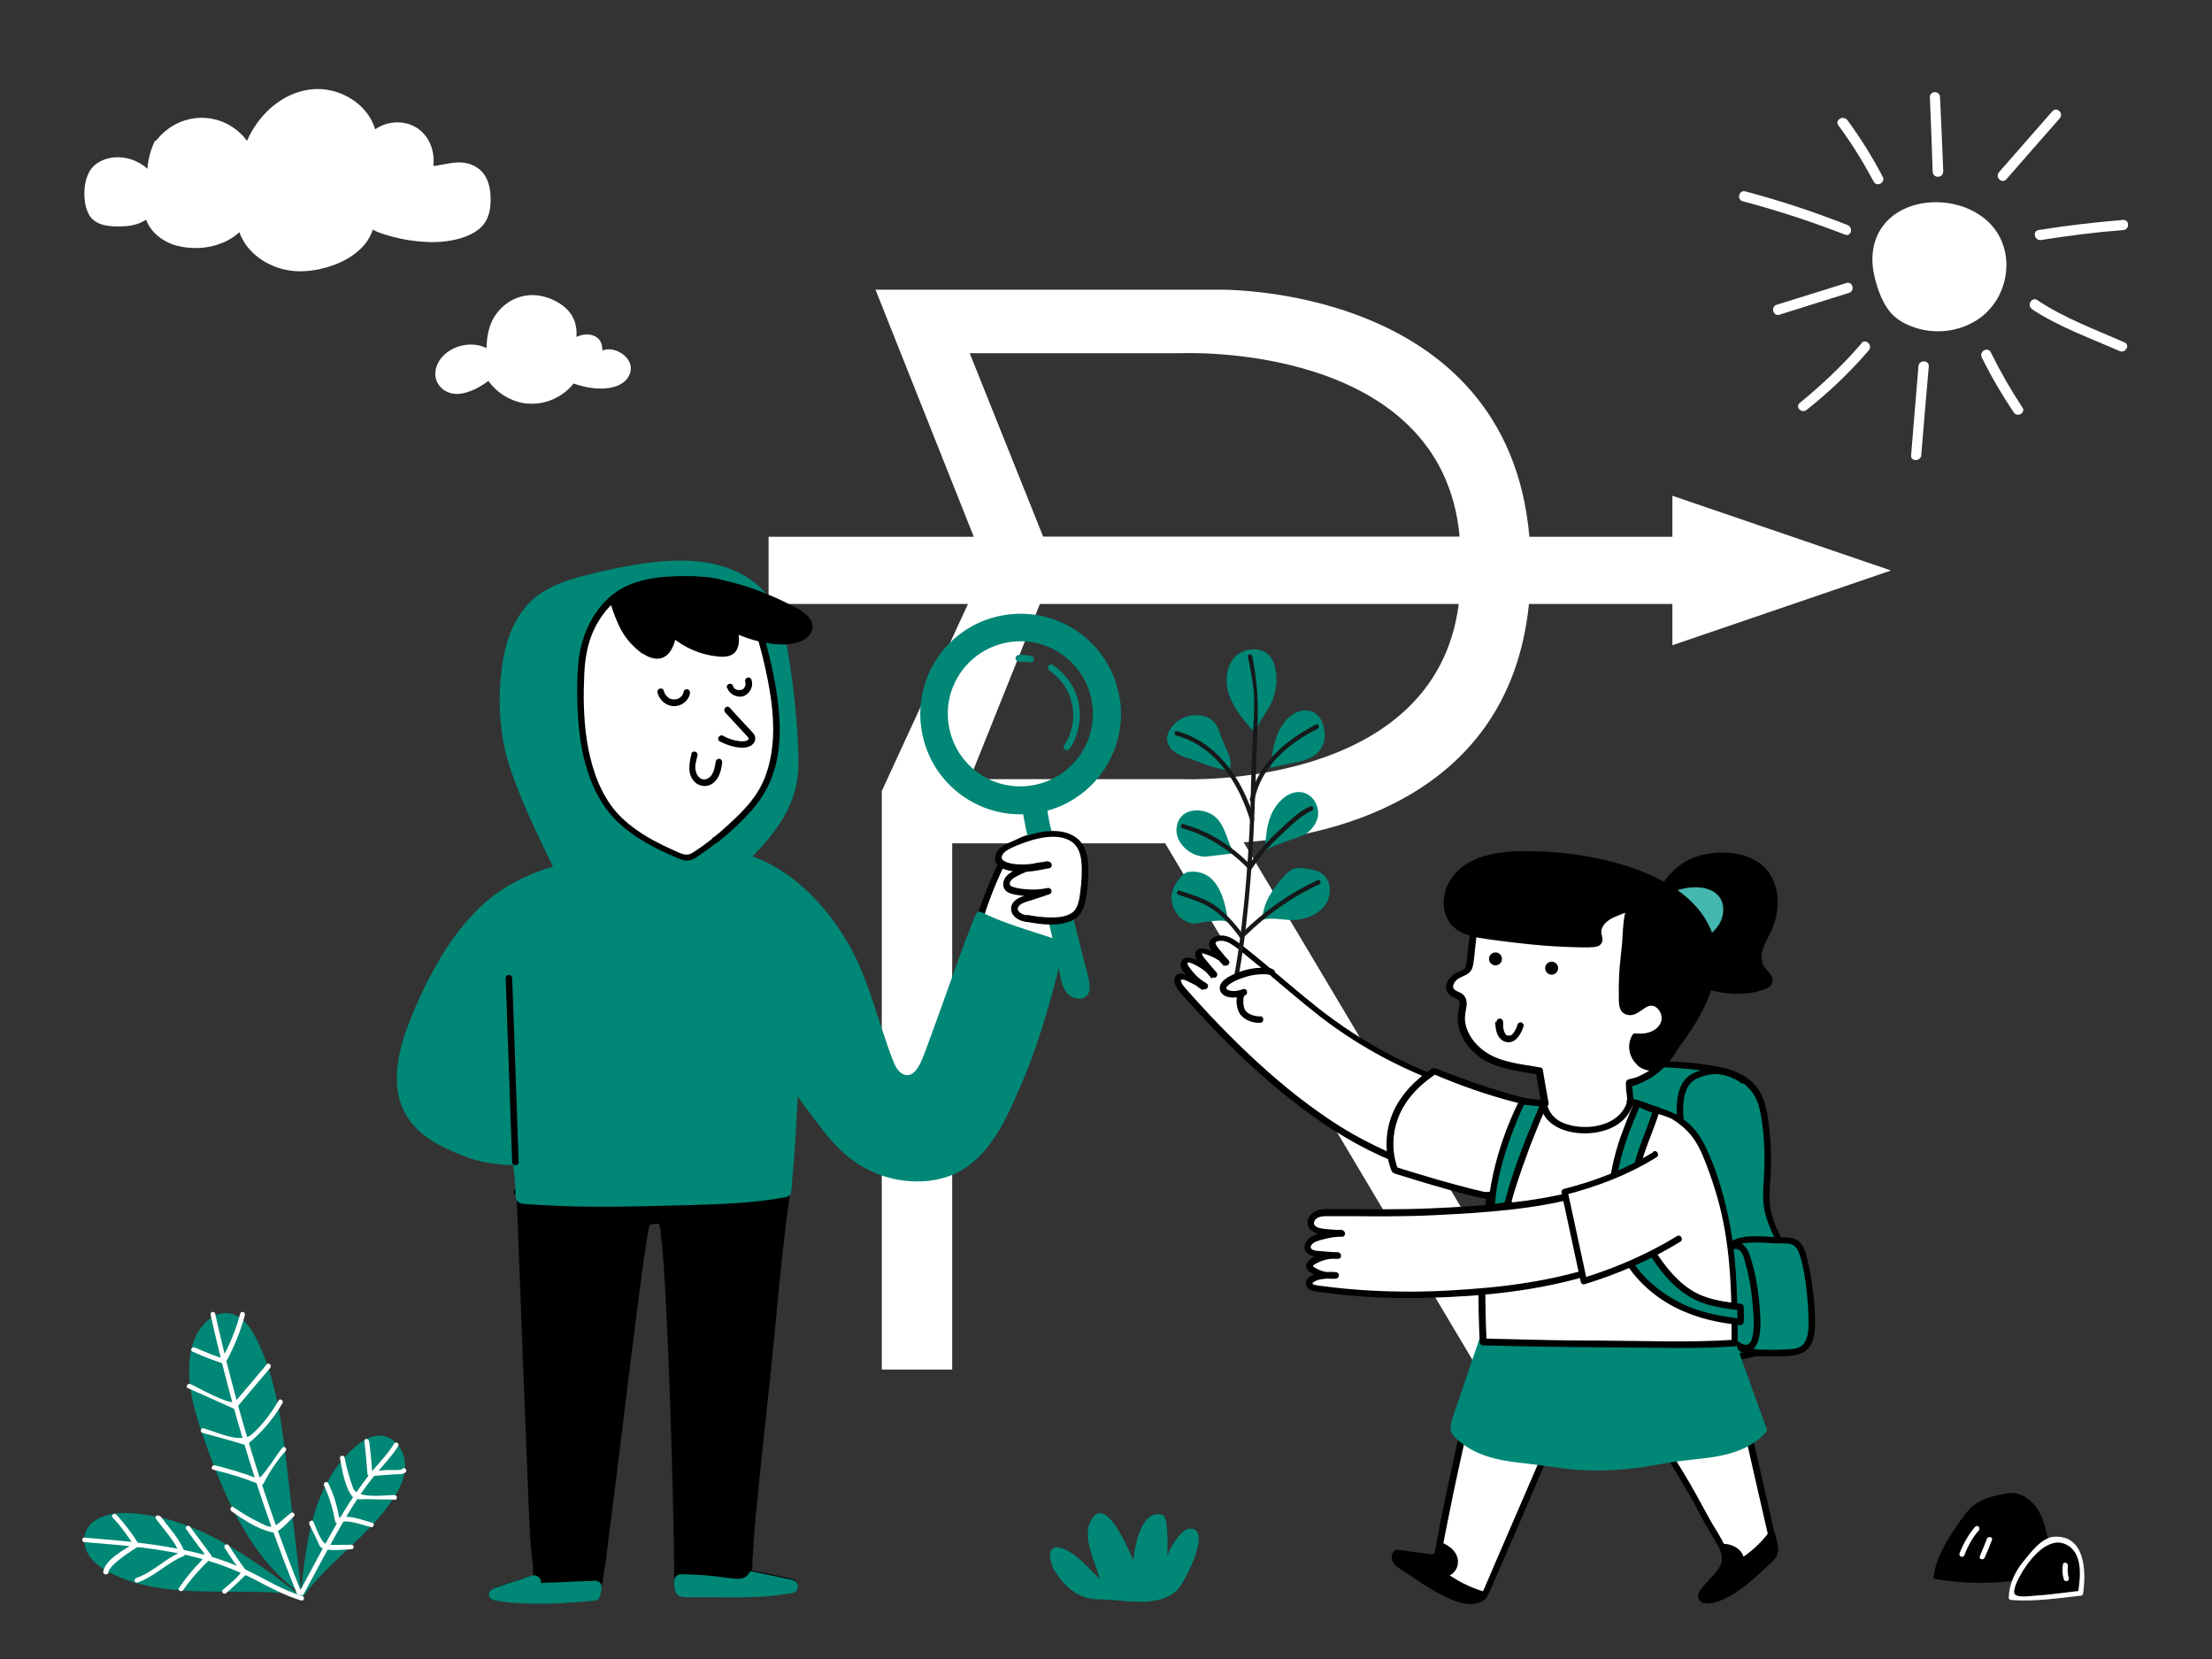 <?xml version="1.0" encoding="UTF-8"?>
<svg xmlns="http://www.w3.org/2000/svg" version="1.1" viewBox="0 0 1024 768">
  <rect x="0" y="0" width="1024" height="768" fill="#333333" stroke="none"/>
  <defs>
    <style>
      .cls-1, .cls-2 {
        fill: #008776;
      }

      .cls-3 {
        fill: #fff;
      }

      .cls-2 {
        stroke: #008776;
        stroke-miterlimit: 10;
      }

      .cls-4 {
        fill: #44b7b0;
      }

      .cls-5 {
        fill: #161819;
      }
    </style>
  </defs>
  <!-- Generator: Adobe Illustrator 28.7.1, SVG Export Plug-In . SVG Version: 1.2.0 Build 142)  -->
  <g>
    <g id="Livello_1">
      <g id="BACKGROUND">
        <path class="cls-3" d="M675.7,248.4h-192.8l-34-84.9h98.1s120.5-5.4,128.7,84.9M481.4,279.6h193.9c-11,86.5-128.3,81.1-128.3,81.1h-98.1l32.5-81.1ZM774.2,229.4v19.1h-66.2c-10.2-117.2-144-114.4-144-114.4h-158.7l45.5,114.4h-95v31.1h92.3l-39.9,86.6v267.8h32.6v-243.6h98.6l144.9,243.6h36.8l-145.4-244.1c32.7-2.1,122.6-16.4,132.1-110.3h66.4v19.1l101.2-34.6-101.2-34.6h0Z"/>
        <g>
          <path class="cls-3" d="M72.2,67.8c4.4-7.3,12.8-11.9,21.3-11.8,8.5.1,16.8,5,21,12.4,4.6-12.4,15.1-23.3,28.2-25.4,13.1-2.1,27.8,6.5,30,19.6,5-4.9,13.4-5.9,19.3-2.2,6.1,3.8,8.2,11.3,6.8,18.1,8.2-.3,17-5.4,23.7,2.7,2.4,2.9,3,7,3,10.9,0,3-.2,6.2-1.6,8.9-2.7,5.3-9,7.6-14.9,8.8-6.2,1.3-12.4.8-18.6.1-2.1-.2-19-3.7-18.6-6.7-2.1,13.5-19,20.1-31,20.8-12.7.7-26.6-7-29.2-19.5-7.3,8.3-20.6,10.6-31,7.2-5.8-1.9-11-6.6-12.1-12.7-4,3.9-10.1,4.5-15.6,4.2-2.9-.2-5.9-.6-8.3-2.2-5.5-4-4.8-18.3-.2-22.7,7-6.8,19.8-4.3,25.4,3.7-.2-5.3.9-10.6,3.1-15.5"/>
          <path class="cls-3" d="M73.5,68.6c4.2-6.8,12-11.2,20-11.1s15.7,4.8,19.7,11.7c.7,1.2,2.3.8,2.7-.4,3.6-9.6,10.8-18.2,20.3-22.3,8.9-3.8,19.5-2.6,27.1,3.6,4.1,3.3,7,7.8,7.9,13,.2,1.2,1.8,1.4,2.5.7,4.6-4.4,12.1-5.3,17.5-1.9s7.4,10.3,6.1,16.4c-.2.9.4,1.9,1.4,1.9,3.4-.2,6.7-1,10.1-1.5,3.1-.5,6.5-.7,9.4,1,3.5,2,5.2,5.5,5.6,9.4.4,3.9.5,8.5-1.6,11.9-1.8,2.9-4.9,4.8-8,5.9-3.8,1.4-7.9,2.2-11.9,2.3-2.2,0-4.5,0-6.7-.2-1.1,0-2.2-.2-3.4-.3-.6,0-1.1-.1-1.7-.2-.7,0,.2,0-.2,0-1.7-.3-3.5-.7-5.2-1.1-2.7-.6-5.5-1.3-8.1-2.3-1-.4-2.1-.8-3-1.3-.4-.2-.5-.3-.8-.6-.1-.2-.1,0-.1-.1,0-.1,0,.6,0,.2.2-1.7-2.7-2.1-2.9-.4-1.6,9.7-10.9,15.3-19.6,17.9-4.4,1.3-9.1,2.1-13.8,1.8-5.1-.4-10.2-2.1-14.4-4.9-4.7-3.2-8.3-7.8-9.5-13.4-.2-1.1-1.8-1.5-2.5-.7-4.2,4.8-10.4,7.4-16.7,8.1s-13.1-.2-18.1-4c-2.9-2.2-5.1-5.3-5.8-8.9-.2-1.2-1.7-1.4-2.5-.7-4.2,4-10.8,4.1-16.2,3.6-2.5-.2-5.3-.9-6.9-3-1.1-1.5-1.6-3.4-1.9-5.3-.6-3.9-.2-8.6,1.7-12.2,2-3.8,6.6-5.4,10.7-5.3,5.2,0,10.6,2.6,13.6,6.9.8,1.1,2.8.8,2.8-.8-.2-5.1.8-10.1,2.9-14.7.8-1.8-1.8-3.3-2.6-1.5-2.3,5.1-3.4,10.6-3.3,16.2l2.8-.8c-3.3-4.7-8.5-7.6-14.2-8.3-5.2-.6-11.2,1-14.5,5.3-2.8,3.8-3.5,9.5-3,14.2.2,2.4.8,4.8,2,7,1.4,2.5,3.9,4,6.6,4.7,3.7.9,7.8.9,11.5.5s7.4-1.8,10.2-4.4l-2.5-.7c1.5,7.2,7.8,12.3,14.7,14.2,6.9,1.8,14.5,1.5,21.1-1.2,3.7-1.5,7.1-3.8,9.8-6.8l-2.5-.7c2.5,11.3,13.4,18.8,24.4,20.3,5.2.7,10.4.1,15.5-1.2,5-1.3,10-3.4,14.2-6.6,4.6-3.4,8.1-8.1,9-13.9l-2.9-.4c-.2,1.9,2.2,3.1,3.6,3.8,2.5,1.1,5.2,1.9,7.9,2.6,6,1.6,12,2.4,18.2,2.5,4.7,0,9.4-.6,13.9-2,3.6-1.2,7.3-3,9.8-6,2.9-3.6,3.5-8.1,3.4-12.6-.1-4.3-1-8.7-4-12-3-3.2-7.1-4.5-11.4-4.3s-8.4,1.6-12.8,1.8l1.4,1.9c1.5-7.4-.8-15.6-7.5-19.8-6.6-4.1-15.6-2.9-21.1,2.4l2.5.7c-1.8-10.4-11-18.1-21-20.3-11.1-2.5-22.1,2.1-29.9,10-4.5,4.6-7.9,10.1-10.1,16.1l2.7-.4c-3.5-6.1-9.5-10.6-16.3-12.3s-14.2-.5-20.2,3.3c-3.4,2.2-6.3,5-8.4,8.4-1,1.7,1.6,3.2,2.6,1.5h0Z"/>
        </g>
        <g>
          <path class="cls-3" d="M226.6,173.9c-4.8,3.8-14.4,9.7-20.4,5-6.2-4.9-2.1-13.1,3.6-16,5.4-2.7,12.4-3.2,17,.7-.1-5,.3-10.1,2.4-14.6,3.6-7.7,12.5-12.6,20.8-10.8,9.9,2.1,17.7,8.9,14.9,20.2,2-1,4-2.1,6.1-2.3s4.6.6,5.7,2.5c1,1.8.6,4.1,1.2,6.1,2.2-2.6,6.5-1.8,9.3.1,1.1.8,2.2,1.8,2.9,3,1.1,2.2.5,5-1.2,6.8-5.3,5.7-17.6,3.4-23.8,1-4.4,6.2-12.1,10-19.8,9.6-7.6-.3-15-4.8-18.8-11.4h0Z"/>
          <path class="cls-3" d="M225.5,172.9c-2.6,2.1-5.6,4-8.8,5.2-3,1.2-6.8,1.9-9.6-.2s-3.2-5.5-1.7-8.5c1.6-3.2,4.5-5.2,7.8-6.2,4.1-1.3,9-1.3,12.5,1.6.9.8,2.6.3,2.6-1.1,0-5.1.3-10.4,2.8-15,2-3.6,5.4-6.6,9.3-8.1,7-2.7,16.3-.3,21,5.6,2.7,3.4,3.1,7.7,2.1,11.8-.3,1.3,1,2.3,2.2,1.7,2.4-1.3,5.4-2.8,8.1-1.7,2.8,1.2,2.1,4.7,2.7,7.2.3,1.1,1.8,1.5,2.5.7,2.5-2.7,7.3-.5,9.2,1.9,2.6,3.2-.5,6.8-3.5,8s-6.7,1.2-10,.8-6.3-1.2-9.2-2.3c-.7-.2-1.3.2-1.7.7-4.2,5.8-11.5,9.3-18.7,8.9s-13.7-4.5-17.4-10.6c-1-1.7-3.6-.1-2.6,1.5,3.2,5.4,8.5,9.4,14.6,11.2,6.2,1.8,13,.9,18.6-2.3,3.2-1.8,5.9-4.2,8-7.2l-1.7.7c5.9,2.2,13,3.6,19.3,2,3.1-.8,6.2-2.6,7.5-5.7,1.7-4-.2-7.6-3.6-9.9-3.2-2.1-8.1-3-11,.2l2.5.7c-.5-1.9-.3-3.9-1-5.7-.6-1.6-1.9-2.8-3.5-3.4-3.7-1.5-7.4.1-10.7,1.9.7.6,1.5,1.1,2.2,1.7,1.1-4.4.8-9.1-1.6-13-2.2-3.6-5.8-6-9.6-7.6-4.4-1.8-9.2-2.4-13.9-1.1s-8.7,4.2-11.5,8.1c-3.9,5.3-4.6,12.1-4.5,18.5l2.6-1.1c-7.1-5.8-19.3-3.6-24.3,4-2.3,3.5-2.9,8.1-.2,11.6,2.7,3.6,7.1,4.6,11.4,3.6,4.8-1.1,9.1-3.8,12.9-6.8,1.5-1.2-.6-3.3-2.1-2.1h0Z"/>
        </g>
        <g>
          <path class="cls-3" d="M867,116.5c-.8,6.2.7,12.5,2.8,18.4,1.3,3.6,3.1,7.1,5.5,9.9,2.4,2.7,5.6,4.7,8.9,6,11.3,4.8,25.2,2.8,34.4-5.2s12.8-21.9,8.3-33.3c-9.9-25.6-56.1-25.6-59.9,4.2h0Z"/>
          <path class="cls-3" d="M928.8,83c8.2-9.4,16.4-18.8,24.7-28.2,2-2.3-1.3-5.6-3.4-3.3-8.2,9.4-16.5,18.8-24.7,28.2-2,2.3,1.3,5.6,3.4,3.3h0Z"/>
          <path class="cls-3" d="M899.6,79.5c-.5-11.5-.9-22.9-1.5-34.5-.1-3.1-4.8-3.1-4.7,0,.5,11.5.9,22.9,1.3,34.5.1,3.1,4.8,3.1,4.8,0h0Z"/>
          <path class="cls-3" d="M871.6,81.9c-4.8-9.2-10.3-18-16.4-26.3-1.9-2.4-5.9-.1-4.2,2.4,6.2,8.3,11.5,17,16.4,26.1,1.5,2.7,5.5.4,4.2-2.3h0Z"/>
          <path class="cls-3" d="M855.3,104.2c-15.6-6.2-31.2-11.3-47.3-15.6-3-.8-4.2,3.8-1.2,4.6,16.1,4.2,31.7,9.4,47.3,15.4,2.8,1.2,4-3.3,1.2-4.4h0Z"/>
          <path class="cls-3" d="M854.8,131c-10.7,3.4-21.6,6.7-32.4,10.1-2.8.9-1.6,5.5,1.3,4.6,10.7-3.4,21.5-6.7,32.2-10.1,3-.9,1.8-5.5-1.2-4.6h0Z"/>
          <path class="cls-3" d="M861.8,158.9c-8.7,10.1-18.3,19.2-28.6,27.6-2.4,1.9.9,5.2,3.2,3.2,10.5-8.3,20-17.4,28.7-27.5,2-2.3-1.3-5.6-3.4-3.4h0Z"/>
          <path class="cls-3" d="M888.1,169.6c-1.1,13.7-2.3,27.4-3.4,41.2-.3,2.9,4.4,2.9,4.7,0,1.1-13.8,2.3-27.5,3.5-41.2.1-3.1-4.6-3.1-4.8,0h0Z"/>
          <path class="cls-3" d="M917.4,165.4c4.4,8.9,9.3,17.3,14.8,25.5,1.6,2.6,5.8.1,4-2.3-5.4-8.2-10.3-16.8-14.6-25.5-1.3-2.8-5.5-.4-4.2,2.3h0Z"/>
          <path class="cls-3" d="M940.6,143.1c12.4,8.2,27,13.4,40.6,19.4,2.7,1.2,5.1-2.8,2.3-4-13.6-6-28.1-11.3-40.4-19.6-2.5-1.6-5,2.4-2.4,4.2h0Z"/>
          <path class="cls-3" d="M944.9,111.1c12.6-2,25.2-3.6,38-4.6,3-.1,3-4.8,0-4.7-13.2,1.1-26.2,2.6-39.2,4.7-3,.5-1.8,5.1,1.2,4.6h0Z"/>
        </g>
      </g>
      <g id="VEG">
        <g>
          <path class="cls-2" d="M139.8,738.5l.2.2c11.9-16.3,29.9-27.7,41.2-44.5,3.4-5,6.2-10.8,5.8-16.8s-4.9-12.1-10.9-12.3c-4-.2-7.7,2-10.7,4.5-9.7,8-16,19.6-19.5,31.7-3.6,12.1-4.9,24.6-6.2,37.2h0Z"/>
          <path class="cls-2" d="M139.1,738.7v-1.6c-22.4-16.1-34.1-43-43.4-68.9-4.9-13.8-9.6-28.4-6.8-42.9,1.8-8.9,8.9-18.6,17.9-16.7,5.5,1.3,9.1,6.5,11.6,11.7,9.1,18.4,11.6,39.1,14,59.5,2.3,19.6,4.5,39.3,6.8,59h0Z"/>
          <path class="cls-2" d="M139.1,739.3l.8-1.3c-29.3-4.4-61.1,3-87.9-9.9-3.5-1.8-6.9-3.9-9.4-7-2.5-3-3.8-7.3-2.7-11.1,2.1-7,11.2-9.3,18.6-9.1,15.1.5,29.8,5.5,43.1,12.8,13.3,7.2,25.4,16.3,37.5,25.5h0Z"/>
          <path class="cls-3" d="M184.3,669.5h0c.8-1.3-1.1-2.4-1.9-1.1-3.5,5.7-8.4,10.2-12.4,15.5s-7.7,10.7-11.1,16.3c-7.2,12-13.6,24.4-20.2,36.6-.6,1.3,1.3,2.4,1.9,1.1,6.7-12.2,13.1-24.8,20.2-36.6,4-6.7,8.4-13.3,13.4-19.2,3.5-4.2,7.2-8,10.1-12.6h0Z"/>
          <path class="cls-3" d="M99.6,608.1h0c-.4-1.4-2.5-.8-2.1.6,9.8,43.9,22.9,87.1,39.9,128.9.5,1.3,2.6.8,2.1-.6-17-41.8-30.1-85-39.9-128.9h0Z"/>
          <path class="cls-3" d="M39.1,711.8h0c-1.4-.1-1.4,2.1,0,2.1,18.4,1.5,37,2.9,54.7,7.9,8.7,2.4,17,5.7,25,9.9,6.7,3.5,13.3,7,20.6,9.2,1.4.4,1.9-1.8.5-2.1-8.9-2.6-16.6-7.5-25-11.6-7.8-3.7-16-6.5-24.4-8.5-16.8-4-34.2-5.5-51.4-6.9h0Z"/>
          <path class="cls-3" d="M113.3,608.7h0c.4-1.4-1.8-2-2.1-.6-1.5,5.8-3.6,11.4-6.3,16.8-.6,1.3-1.3,2.4-1.9,3.5-.4.6-3.5-.9-4-1-3-1.1-5.9-2.4-8.8-3.6-1.3-.6-2.4,1.3-1.1,1.9,4.7,2.1,9.3,3.9,14.1,5.5.4.1,1-.1,1.3-.5,3.8-6.9,6.9-14.5,8.9-22h0,0Z"/>
          <path class="cls-3" d="M125.1,633.1h0c.9-1-.6-2.6-1.6-1.5-4.8,5.7-9.6,11.4-14.5,17.1-2,2.4-18.1-6.8-20.9-8-1.3-.5-2.4,1.4-1.1,1.9,7,3.1,14,6.3,21,9.4.4.3,1,.3,1.3-.1,5.3-6.3,10.6-12.5,15.8-18.7h0,0Z"/>
          <path class="cls-3" d="M130.8,649.5h0c.6-1.3-1.3-2.4-1.9-1.1-3.3,5.8-7.4,11.2-12.3,15.6-5,4.5-16.4-1.1-22.3-2.8-1.4-.4-1.9,1.8-.6,2.1,5.3,1.4,10.6,2.9,15.8,4.4,2.9.8,3.9,1.8,6.2-.1,6-5,11.2-11.3,15.1-18.1h0Z"/>
          <path class="cls-3" d="M132.2,671.7h0c.9-1-.6-2.6-1.5-1.5-1.8,2-9.9,15-11.4,14.3-6.4-2.5-13.1-4.5-19.9-6.2-1.4-.2-2,1.9-.6,2.1,7.5,1.8,14.7,4,21.9,7,.4.1,1-.1,1.3-.6,2.8-5.5,6.2-10.6,10.3-15.2h0Z"/>
          <path class="cls-3" d="M108.2,697.7h0c-1.1-.9-2.3,1.1-1,1.9,5.4,3.9,12.1,8.3,18.9,9.8,3,.6,8.1-5.8,9.9-7.4,1.1-.9-.4-2.5-1.5-1.5-1.9,1.6-3.9,3.3-5.8,4.9-3.3,2.6-5.4.9-8.6-.6-4.2-2-8.1-4.4-11.9-7h0,0Z"/>
          <path class="cls-3" d="M170.8,667.2h0c-.1-1.4-2.4-1.4-2.1,0,.6,5,1,10,1.4,15.1,0,.5.5,1.1,1.1,1.1,3.8-.4,7.7-.6,11.6-.9,1.4-.1,4,.2,5-1,.5-.5.4-1.3-.2-1.6,0-.1-.1-.1-.1-.1-.5-.4-1.1-.1-1.5.4,0,0,0,.1-.1.1-.8,1.1,1.1,2.3,1.9,1.1h.1c-.5,0-1,.1-1.5.3.1,0,.1.1.1.1,0-.6-.1-1.1-.1-1.8-.6.8-6.3.5-7.4.5-2.5.2-5.2.5-7.7.6.4.4.6.8,1,1.1-.2-5-.8-10-1.4-15.1h0Z"/>
          <path class="cls-3" d="M182.6,694.4h0c1.5,0,1.5-2.3,0-2.3-4.5,0-17.5,2-19.2-3.4-1.6-4.5-3-9.3-3.9-14-.3-1.4-2.4-.9-2.1.5,1,5.4,2.3,13.7,5.9,17.8,1.3,1.5,5,1,6.5,1,4.3.1,8.6.2,12.8.2h0,0Z"/>
          <path class="cls-3" d="M151.9,686.6h0c-.6-1.3-2.5-.1-1.9,1.1,2.5,5.3,4.1,10.8,5.2,16.7,0,.8,1,.9,1.5.6,4-2,10.8,1,15,1.9,1.4.4,1.9-1.8.5-2-4.9-1.3-11.6-4.3-16.5-1.8.5.2,1,.4,1.5.6-.9-6-2.6-11.7-5.3-17.2h0Z"/>
          <path class="cls-3" d="M162.6,717.2h0c1.5,0,1.5-2.1,0-2.1-3.5,0-7.3.2-10.8,0-3.1-.1-5.5-8.2-6.7-10.6-.5-1.3-2.4-.2-1.9,1.1,1.3,2.6,2.5,5.3,3.8,7.8.5,1.1,1,3,2.4,3.4,3.8,1.4,9.2.5,13.2.4h0Z"/>
          <path class="cls-3" d="M105.9,715.4h0c-.8-1.1-2.6,0-1.9,1.1,2.4,3.8,4.8,7.4,7.5,10.9.8,1.1-7.3,7.7-8.3,8.5-1.1,1,.5,2.5,1.5,1.6,3.3-2.8,6.3-5.8,9.4-8.8.2-.2.4-.9.1-1.3-3-4-5.8-8-8.4-12.2h0Z"/>
          <path class="cls-3" d="M88.1,706.8h0c-.9-1.1-2.8,0-1.9,1.1,2,2.8,4,5.5,6,8.3,2,2.5,3.7,3.6,1,6.3-3.8,3.9-7.2,8-10.3,12.5-.9,1.1,1.1,2.3,1.9,1.1,3.8-5.4,8.1-10.2,12.8-14.7.4-.4.5-1,.2-1.4-3.3-4.4-6.5-8.8-9.8-13.2h0,0Z"/>
          <path class="cls-3" d="M74.1,702h0c-.9-1.1-2.8-.1-1.9,1.1,3.8,5.2,8.9,10.4,11.2,16.6.2-.5.5-.9.8-1.4-7.7,3.1-13.3,9.5-21.1,12.2-1.4.5-.8,2.6.5,2.1,7.9-2.6,13.6-9.1,21.3-12.2.5-.2,1-.8.8-1.4-2.3-6.4-7.4-11.7-11.4-17.1h0,0Z"/>
          <path class="cls-3" d="M53.7,701.1h0c-.9-1-2.5.5-1.5,1.5,3.8,4,7,8.4,9.9,13.1.1-.5.3-1,.4-1.5-4.4,2.8-13.5,7.5-14.7,13.2-.1.6.1,1.1.8,1.4h.2c.4.1,1-.1,1.3-.5h0c.8-1.4-1.1-2.5-1.9-1.2.4-.1.6-.3,1-.4.2.4.5.9.8,1.4.6-2.9,5.8-6.5,8-8.2,1.8-1.3,3.8-2.5,5.7-3.8.5-.3.8-.9.4-1.5-3-4.8-6.4-9.3-10.3-13.5h0,0Z"/>
        </g>
        <g>
          <path d="M895.2,729.6c1.2-9.3,6.7-17.5,12-25.2,2.3-3.2,4.5-6.4,7.9-8.5,2.8-2,6.3-2.9,9.6-3.7,2.3-.5,4.7-1.2,7.1-1.1,4.7.4,8.7,3.5,11.3,7.3,2.5,3.9,3.7,8.4,4.7,12.9,1.2,4.9,2,10,2.7,15.2,0,.5,0,1.1-.3,1.5-.3.3-.7.4-1.1.5-17.6,4.7-36.2,5.5-54,2.3v-1.2c.1,0,.1,0,.1,0Z"/>
          <path d="M963,737.6c-10.9,1.2-21.1,2.9-32.2,2,0-9.1,7.6-17.9,14-23.6,1.3-1.2,2.8-2.4,4.4-2.9,5.3-2,11.3,2.3,13.5,7.6,2,5.3,1.2,11.3.3,16.9h0Z"/>
          <path class="cls-3" d="M963,736.4c-7.1.8-14.1,1.9-21.3,2.3-2,.1-9.9,1.5-9.3-2.1.5-3.5,2.4-6.5,4.1-9.5,3.7-5.9,11.7-15.7,19.5-12.3,8.5,3.7,7.1,15.2,6,22.5-.3,1.5,2,2,2.3.5,1.5-10,1.2-27.3-13.5-26.4-5.6.4-10.8,7.3-14,11.3-4,4.8-6.7,10.5-6.9,16.8-.1.7.5,1.1,1.1,1.2,10.9.8,21.5-.8,32.2-2,1.5-.3,1.6-2.5,0-2.4h0Z"/>
          <path class="cls-3" d="M914.3,706.8c-3.1,3.7-5.5,7.9-7.2,12.4-.4,1.5,1.9,2.1,2.3.7,1.6-4.3,3.7-8,6.7-11.5.9-1.1-.7-2.8-1.7-1.6h0Z"/>
          <path class="cls-3" d="M919.8,712.4c-1.1,2.7-2.1,5.3-3.3,8.1-.5,1.3,1.7,2,2.3.5,1.2-2.7,2.3-5.3,3.3-8,.7-1.5-1.6-2-2.3-.7h0Z"/>
          <path class="cls-3" d="M955,724.2c-.4,2.4-.3,4.7.4,6.9.4,1.5,2.7.9,2.3-.5-.5-1.9-.7-3.9-.4-5.7.1-1.5-2-2.1-2.3-.7h0Z"/>
        </g>
        <path class="cls-2" d="M541.6,738.1c-9.4,5.2-22.7,1.8-32.7,1.8s-15.7-6.2-19.7-12.1c-2.9-4.2-5.2-13.6,3.1-10.3,6.8,2.7,12.2,10.2,17.6,14.8-1.5-8.5-9.5-20.8-3.8-29.2,6.4-9.6,16.6,16.3,19,21.4.1-6,3-25.8,12.9-22.7,2.8.8,1.9,20,1.6,22.5.4-3.9,6.8-16.2,11.4-16.2,9.5-.1-3.3,25.1-6.8,28.1-1,.7-1.8,1.2-2.7,1.8h0Z"/>
      </g>
      <g id="CHARACTERS">
        <g>
          <path class="cls-3" d="M496.5,401.2c.2,1.9.3,3.8.3,5.8,0,11.9-2.7,23.7-5.4,35.3-.5,2.3-20-5.5-21.2-6-5.8-2.5-11.3-7.3-17.7-8,1.4-5.1,3.2-10.1,5.1-15,2.1-5.2,4.3-10.3,6.8-15.3,1-2.1,2.1-4.2,3.7-5.8,2-2,4.7-3.2,7.4-4,8.2-2.6,15.3-2.6,19.2,6.4.9,2.1,1.5,4.4,1.7,6.7h0Z"/>
          <path d="M495,401.2c.9,8-.1,16.2-1.5,24.1-.7,4-1.5,7.9-2.4,11.9-.2.9-.4,1.9-.6,2.8-.1.5-.2.9-.3,1.4,0,.4-.3.5,0,.2,0,0,.6-.5.3-.4.6-.4.1,0,0,0,0,0,.4,0,0,0-.2,0-.3,0-.5,0-.4,0-.2,0-.6,0-.4,0-.7-.1-1-.2-.9-.2-1.8-.4-2.6-.7-2-.6-4-1.2-5.9-1.9-3-1-5.9-2.2-8.8-3.3-.6-.3.6.3-.4-.2-.9-.4-1.7-.8-2.5-1.2-1.7-.9-3.4-1.9-5-2.9-3.3-1.9-6.8-3.4-10.6-3.9.5.6,1,1.3,1.5,1.9,3.1-10.8,7.3-21.5,12.5-31.5,1.2-2.3,2.7-4.3,5-5.7,2-1.2,4.1-1.9,6.3-2.5,3.2-.9,7-1.5,10.2,0,4.6,2.1,6.4,7.7,7,12.2.1.8.6,1.5,1.5,1.5.7,0,1.6-.7,1.5-1.5-.7-5-2.4-10.5-6.6-13.7-3.3-2.5-7.4-2.7-11.3-2.1-4.6.8-10,2.4-13.3,5.9-2,2.2-3.2,4.9-4.5,7.5-1.4,2.9-2.7,5.8-3.9,8.7-2.8,6.6-5.3,13.3-7.3,20.2-.3,1,.5,1.8,1.5,1.9,6.5.8,11.7,5.5,17.6,8,3,1.2,6,2.4,9,3.4,3.5,1.2,7.2,2.8,11,3,.6,0,1.3,0,1.8-.3.9-.5,1-1.4,1.2-2.4.9-4.1,1.9-8.2,2.7-12.3,1.8-9.1,3.2-18.7,2.2-28-.2-1.9-3.2-1.9-3,0h0Z"/>
        </g>
        <g>
          <path d="M240.6,552.5c1.1,24.7,6,158.4,6.7,164.6.5,4.2,1,7.9,1,12.1,0,.6-.4,1.2-1,1.4l-17.6,5.9c-1,.3-2.2,1.1-1.8,2,.2.6,1,.8,1.6.9,14.7,2.5,30.4,1.5,45.3,0,.4,0,.8,0,1.1-.3.3-.3.4-.7.5-1.2,4.7-24,18.3-151,23-171.7,2-1,4.4-1.3,6.5-.8,4.3,1,8,146.8,7.8,168.2,0,1.2,0,2.5.8,3.3.8.9,2.2.9,3.4.9,15.8,0,33.2,1.2,48.8-2,1.1-.2,1.6-1.7.7-2.5,0,0,0,0,0,0-.6-.5-1.5-.7-2.3-.9l-17.1-3.6c-.7-.1-1.2-.8-1.1-1.5.6-22.5,7.8-81.2,9.8-103.7,2.1-24,4.5-48.1,7.8-72-41.7.2-83.4.4-125.1.6"/>
          <path d="M239.1,552.5c.4,10.1.8,20.3,1.2,30.4.6,15.8,1.2,31.6,1.8,47.3.6,16,1.2,32.1,1.9,48.1.4,11,.9,22,1.4,33,.2,3,.4,6,.8,9.1.2,1.7.4,3.3.5,5,0,.8,0,1.5.1,2.3,0,.2,0,1.5.1,1.4-.3.4-1.8.6-2.2.7-3.3,1.1-6.5,2.2-9.8,3.3-2.1.7-4.5,1.2-6.5,2.3-1.1.5-2.1,1.5-2,2.8,0,1.4,1.2,2.2,2.4,2.6,1.6.4,3.3.5,4.9.7,1.9.2,3.7.4,5.6.5,7.1.5,14.3.4,21.4,0,3.5-.2,6.9-.5,10.4-.8,1.5-.1,3.2,0,4.7-.5,1.3-.4,1.9-1.4,2.1-2.7,2.1-10.5,3.2-21.2,4.6-31.7,2.1-16.4,4.1-32.8,6.1-49.1,2.1-16.9,4.1-33.7,6.3-50.6,1.5-11.8,3-23.7,5-35.5.3-1.5.5-3.1.9-4.6l-.7.9c1.3-.6,2.7-.9,4.1-.9,0,0,1.3.2,1.3.2,0,.1-.7-.4-.5-.3.2.1-.3-.4,0,0,.2.4,0-.2,0,0,.2.8.4,1.5.6,2.3.1.6.2,1.2.3,1.8,0,.2,0,.3,0,.5,0,.4,0-.2,0,.2,0,.4.1.8.1,1.2.2,1.8.4,3.6.6,5.4,1,10.7,1.5,21.5,2,32.2.7,14.1,1.2,28.2,1.7,42.2s.9,27.8,1.2,41.8c.3,10.4.5,20.8.6,31.2,0,1.7,0,3.3,0,5s-.1,3.4.1,5c.4,2.8,2.6,3.9,5.2,3.9,3,0,6,0,9,0,6.3,0,12.6.2,18.9,0,6.2-.2,12.4-.6,18.6-1.6,2.2-.4,5.5-.6,5.4-3.6,0-2.1-2.2-2.9-3.9-3.3-5.1-1.1-10.1-2.1-15.2-3.2-.4,0-1.6-.1-1.9-.4-.2-.2,0-1.1,0-1.4,0-.7,0-1.5,0-2.2.2-3.3.4-6.7.6-10,.6-8.4,1.4-16.7,2.3-25,1.7-17.4,3.7-34.7,5.5-52.1,2.3-21.8,4-43.6,6.6-65.3.8-6.4,1.6-12.9,2.5-19.3.1-.9-.4-1.9-1.5-1.9-32.5.2-65.1.3-97.7.5-9.1,0-18.3,0-27.4.1-1.9,0-1.9,3,0,3,32.5-.2,65.1-.3,97.7-.5,9.1,0,18.3,0,27.4-.1l-1.5-1.9c-3.5,25.7-5.8,51.4-8.3,77.2-1.7,17.4-3.7,34.8-5.5,52.2-.9,9.1-1.9,18.2-2.6,27.3-.3,3.8-.6,7.7-.9,11.5-.1,1.6-.2,3.2-.3,4.8s-.5,3.7.6,5c.7.8,1.6.9,2.6,1.1l3.9.8,9.5,2c.8.2,1.6.3,2.5.5.3,0,1.8.3,1.8.5,0,0-2.6.4-3,.5-6.5,1.1-13.1,1.5-19.6,1.6s-13,0-19.5-.1c-1.6,0-3.2,0-4.8,0-1,0-3.2.4-4-.6-.6-.8-.3-2.4-.3-3.4,0-3.5,0-7-.1-10.5-.2-11.8-.5-23.6-.8-35.4-.4-15-.9-29.9-1.4-44.9-.5-14.2-1.1-28.3-1.9-42.4-.5-9.5-1-19.2-2.3-28.7-.2-1.8-.3-4.1-1.4-5.7-.5-.8-1.4-1-2.3-1.1-1.4-.2-2.8,0-4.1.3-1.1.3-2.7.7-3,2-.4,1.5-.6,3-.9,4.5-1.9,11-3.3,22.1-4.8,33.1-2,15.7-4,31.4-5.9,47.2-2,15.9-3.9,31.8-5.9,47.7-1.4,11.4-2.9,22.7-4.7,34-.3,1.6-.4,3.4-.9,5,0,0,0,.5,0,.4-.1.2-.9.1-1.1.1-.8,0-1.5.2-2.3.2-1.7.2-3.4.3-5.2.4-3.3.3-6.6.5-10,.6-6.7.2-13.5.2-20.2-.5-1.7-.2-3.3-.4-4.9-.6-.3,0-1.8-.5-2-.4v.5c.1,0,.3-.2.3-.2,0,0,.5-.2.6-.3.6-.2,1.3-.4,1.9-.6,5.2-1.7,10.5-3.3,15.6-5.2,2.5-1,2.2-3.4,2.1-5.7-.2-3.1-.6-6.2-.9-9.3,0-.7-.1-1.4-.2-2.1-.5-8.4-.8-16.9-1.2-25.3-.6-14.2-1.2-28.5-1.7-42.7-.6-15.5-1.2-31-1.8-46.6-.5-12.4-.9-24.8-1.4-37.2-.1-3.6-.3-7.1-.4-10.7,0-1.9-3.1-1.9-3,0h0Z"/>
        </g>
        <g>
          <path class="cls-1" d="M483,370.2c-2.9.6-5.8,1.5-8.6,2.5,2.9,18.4,6.2,25.9,10.3,44.1,1.9,8.5,3.9,17.1,6,25.5,1,4,1.5,16.5,6.7,18.1,9.3,3,4.4-9.9,3.8-12.5-3.5-13.9-7-27.8-10.4-41.7-2-8.2-4.1-16.4-6.1-24.5-1.5-6.1-1.3-10.5-1.5-11.5h0Z"/>
          <path class="cls-1" d="M482.6,368.7c-2.9.6-5.8,1.5-8.6,2.5-.8.3-1.2,1-1,1.9,1.1,6.9,2.5,13.7,4.2,20.4,1.6,6.4,3.5,12.7,5,19.1,2,8.3,3.8,16.7,5.8,25.1.7,2.7,1.4,5.4,1.8,8.1.4,2.4.7,4.7,1.2,7s1.2,4.6,2.5,6.4c1.4,1.9,3.2,2.8,5.5,3.1,1.8.2,3.6-.4,4.6-2,.9-1.5.9-3.3.7-5-.4-3.9-1.8-7.7-2.7-11.4-2.1-8.4-4.2-16.8-6.3-25.2-2.1-8.3-4.2-16.6-6.2-25-1.8-7.2-4.1-14.4-4.5-21.8,0-.8,0-1.5-.2-2.2-.3-1.9-3.2-1.1-2.9.8,0-.5,0,.3,0,.5,0,.4,0,.8,0,1.2,0,1.3.2,2.6.3,4,.5,3.8,1.5,7.5,2.4,11.2,2,8,4,16,6,24,3.3,13.4,6.5,26.8,10.1,40,.4,1.6.8,3.2.9,4.8,0,.7,0,1.4-.1,2-.1.5-.3.8-.7,1,0,0-.4.1-.6.1-.4,0-.8,0-1.2,0-.9-.2-1.6-.4-2.3-1.1-1.4-1.5-2-3.6-2.5-5.5-1.1-4.4-1.5-8.8-2.6-13.2-2-8-3.8-16-5.6-24.1-1.6-7.2-3.6-14.3-5.5-21.4-1.9-7.2-3.4-14.4-4.6-21.8-.4.6-.7,1.2-1,1.9,2.8-1,5.7-1.9,8.6-2.5,1.9-.4,1.1-3.3-.8-2.9h0Z"/>
        </g>
        <g>
          <path class="cls-3" d="M475.5,425.3c5.9,1.2,18.8,2.8,23.3-2.9,1.4-1.8,1.9-4,2.3-6.2.9-4.7,1.2-9.4,1.2-14.2,0-4.6-.8-9.8-4.4-12.8-8.1-6.7-22.5-1.4-30.7,2.4-1.5.7-3,1.5-4,2.8s-1.4,3.2-.5,4.5c.6.9,1.7,1.4,2.7,1.8,6.4,2.2,13.4.9,20.1-.5-5.5.1-10.9,1.6-15.7,4.3-1.2.7-2.5,1.5-3.2,2.7-.7,1.2-.8,3,.3,4,.6.5,1.4.8,2.2,1,5.4,1.3,11,1.4,16.4.3-3.6,1.2-7.1,2.3-10.7,3.5-2.2.7-4.8,1.9-5,4.2-.3,2.8,3,4.5,5.8,5h0Z"/>
          <path d="M475.1,426.7c6.7,1.3,14.7,2.3,21.1-.5,4.2-1.9,5.7-5.9,6.5-10.2.9-5.3,1.4-10.9,1-16.3-.3-4.4-1.5-8.9-5.2-11.7-3.2-2.5-7.3-3.4-11.3-3.3-4.3,0-8.6,1.1-12.7,2.5-1.9.7-3.8,1.4-5.7,2.2s-3.9,1.6-5.6,3c-2,1.6-3.2,4.3-2.2,6.8,1.1,2.5,4.1,3.4,6.5,3.9,6.1,1.3,12.3,0,18.3-1.2,1.7-.3,1.3-3-.4-3-4.3.1-8.5,1-12.5,2.6-3.2,1.3-7.7,3.1-8.4,6.9-.3,1.7.2,3.5,1.8,4.5,1.7,1.1,4,1.3,5.9,1.6,4.5.6,9,.5,13.5-.4l-.8-2.9c-3.1,1-6.2,2-9.3,3-2.3.8-4.9,1.5-6.5,3.5-1.4,1.8-1.4,4.2,0,6s3.7,2.7,5.9,3.1c1.9.4,2.7-2.5.8-2.9-1.5-.3-3.2-.8-4.2-2-1.1-1.3-.1-2.6,1.1-3.4,1.8-1,3.9-1.5,5.8-2.1,2.4-.8,4.8-1.6,7.2-2.4,1.9-.6,1.1-3.3-.8-2.9-3.4.7-6.9.9-10.4.5-1.7-.1-3.5-.4-5.2-.9-1.4-.4-2.4-1-1.6-2.6.6-1.3,2.2-2,3.4-2.7,1.5-.8,3-1.4,4.5-2,3.2-1.1,6.5-1.7,9.9-1.8-.1-1-.3-2-.4-3-4.6.9-9.3,1.9-14,1.5-2.1-.1-4.6-.5-6.4-1.6-2.1-1.3-.4-3.7,1.1-4.6,2.8-1.9,6.4-3.1,9.5-4.2,3.5-1.2,7-2.1,10.7-2.3,3.4-.2,6.8.2,9.7,2,3.3,2,4.5,5.7,4.9,9.4.4,4.6.1,9.4-.5,14-.5,3.6-.9,8.1-4.4,10.1-3,1.7-6.7,1.9-10.1,1.8s-6.5-.5-9.7-1.1c-1.9-.4-2.7,2.5-.8,2.9h0Z"/>
        </g>
        <g>
          <path class="cls-1" d="M248.8,731.9c-.2-.8-1.1-1.4-1.9-1.1-5.7,1.9-11.5,3.8-17.2,5.7-1,.3-2.2,1.1-1.8,2,.2.6,1,.8,1.6.9,14.7,2.5,30.5,1.5,45.3,0,.4,0,.8,0,1.1-.3.3-.3.4-.7.5-1.2.2-1,.4-2.1.6-3.1.2-.9-.5-1.7-1.5-1.7-8.4.3-16.8.6-25.1,1-.8,0-1.5-.5-1.5-1.3,0-.3,0-.6-.1-1h0Z"/>
          <path class="cls-1" d="M250.2,731.5c-.5-1.5-1.8-2.5-3.4-2.2-2,.3-4,1.3-5.9,1.9-3.9,1.3-7.9,2.5-11.8,3.9-1.3.5-2.8,1.4-2.8,3s1.3,2.5,2.8,2.8c3.9.8,8.1,1.1,12.1,1.3,8.1.5,16.3.2,24.5-.4,2-.2,4.1-.3,6.1-.5,1.5-.1,3.6,0,4.9-.8,1.4-1,1.4-3.2,1.7-4.7.3-1.6,0-3.3-1.8-3.9-.9-.3-2-.1-3,0-1.2,0-2.5,0-3.7.1-2.3,0-4.6.2-6.9.3s-4.8.2-7.1.3c-1.2,0-2.5,0-3.7.1-.3,0-1.6.2-1.7,0,0,0-.1-1-.2-1.2-.3-1.9-3.2-1.1-2.9.8.2,1.4.4,2.5,1.9,3.1,1.3.6,3.2.2,4.6.1,3.5-.1,6.9-.3,10.3-.4s6.9-.3,10.3-.4c1,0,1-.3.9.7-.1.7-.1,1.7-.5,2.4-.2.4.3,0-.1.2-.2.2-.9,0-1.2.1-.9,0-1.7.2-2.6.2-13.3,1.2-26.8,1.9-40-.2-.4,0-.8-.1-1.1-.2-.2,0-.4,0-.6-.2v.5c.3,0,.7-.3.9-.4.4-.2.9-.3,1.4-.5,1.9-.6,3.7-1.2,5.6-1.9,1-.3,10.2-3.4,10.2-3.4.6,1.8,3.5,1,2.9-.8h0Z"/>
        </g>
        <g>
          <path class="cls-1" d="M367.5,733.4c-.6-.5-1.5-.7-2.3-.9-5.7-1.2-11.4-2.4-17.1-3.6-.1.3-.2.5-.4.8-1.9,3.2-6.5,2.9-10.1,2.3-7.4-1.1-14.9-1.7-22.3-1.7-.8,0-1.5.7-1.5,1.5,0,.6,0,1.3,0,1.9,0,1.2,0,2.5.8,3.3.8.9,2.2.9,3.4.9,15.8,0,33.2,1.2,48.8-2,1.1-.2,1.6-1.7.7-2.5,0,0,0,0,0,0h0Z"/>
          <path class="cls-1" d="M368.2,732.1c-1.2-.9-2.7-1-4.1-1.3-1.7-.4-3.5-.7-5.2-1.1-3.5-.7-7-1.5-10.5-2.2-.6-.1-1.4,0-1.7.7-1.3,2.7-4.1,2.8-6.9,2.6-3.5-.3-7-1-10.6-1.3-3.9-.4-7.8-.6-11.7-.7-1.6,0-3.5-.3-4.6,1-1.1,1.2-.8,3.1-.7,4.6,0,1.5.4,2.9,1.5,3.9,1.3,1.1,3,1.1,4.6,1.1,3.7,0,7.3,0,11,0,7.5,0,14.9.2,22.4-.2,4.1-.2,8.2-.7,12.3-1.3,1.6-.3,3.9-.3,4.9-1.8.7-1.1.7-2.8-.4-3.7-1.5-1.2-3.6.9-2.1,2.1-.2-.1-1.8.3-2.3.4-1.7.3-3.3.5-5,.8-3.2.4-6.5.6-9.7.8-6.5.3-13.1.2-19.6.1-3.2,0-6.4,0-9.6,0s-2.9.3-4-.2c-1.3-.5-.9-2.5-.9-3.6s-.2-.9.9-.9c.8,0,1.6,0,2.4,0,1.8,0,3.6.1,5.4.2,3.4.2,6.8.5,10.2,1,5,.7,12.4,2.5,15.2-3.4l-1.7.7c3.3.7,6.7,1.4,10,2.1,1.6.3,3.2.7,4.8,1,1.4.3,3.1.4,4.3,1.2,1.6,1.1,3.1-1.5,1.5-2.6h0Z"/>
        </g>
        <g>
          <path class="cls-1" d="M345.2,397.4c10.3-10.1,19.5-21.3,22.1-35.2,1.1-5.9.9-11.9.6-17.9-.8-14.3-2.3-28.6-4.7-42.7-1.4-8.3-3.2-16.8-8-23.7-6.2-8.9-16.8-14-27.5-15.9-16.5-2.9-35.5.7-51.4,4.5-10.4,2.5-21.2,5.2-29,12.4-9,8.2-12.5,21-13.8,33.1-1.2,11.5-.8,23.2,1.7,34.5,3.4,15.5,15.9,41.5,22.9,55.7-12.2,3.4-24.3,9-33.9,18-14.6,13.7-24.3,31.7-32.1,50.1-6.2,14.8-11.1,32.8-2.3,46.3,5.6,8.6,15.5,13.3,25,17.2,6.5,2.7,16.6,4.2,23.7,4.1.8,0,1.5,14.1,1.5,15,0,.7,0,1.5.4,2,.6.8,1.7.9,2.6,1,20.6,1.4,41.3,1.5,61.9.9,19.2-.6,39.3-.6,58.2-4,.3,0,.7-.1.9-.4.3-.3.3-.7.4-1.1,1.6-17.1,2.6-34.3,3.1-51.5-.1,5.4,8.9,15.2,11.9,19.5.3.4.6.8.9,1.3,4.7,6.6,10.4,12.5,17.2,17,14.5,9.5,36.4,11.3,50.5.2,8.2-6.5,13.6-15.8,18-25.2,12-25.2,18.5-48.2,24.8-75.2-12.3-4.6-26.7-8.1-37.8-13.9-1.1-.6-22.8,62.5-25.8,68.6-1.6,3.2-3.8,6.9-7.4,7.3-3.5.3-6.4-2.9-7.8-6.2-4-9.9-6.8-20.2-10.4-30.3-3.3-9.3-6.7-18.6-11.9-27.1-10.1-16.5-26.2-33-44.8-38.5h0Z"/>
          <path class="cls-1" d="M346.3,398.5c8.6-8.5,16.8-18,20.8-29.6,2.2-6.4,2.7-13.2,2.5-19.9-.2-7.4-.8-14.9-1.5-22.2-.7-7.2-1.6-14.3-2.8-21.4-1-6.6-2.1-13.3-4.4-19.6-2.1-5.7-5.4-10.8-10-14.8s-9.6-6.5-15-8.4c-12.3-4.1-25.8-3.5-38.5-1.7-6.7,1-13.3,2.3-19.9,3.9-6,1.4-12.1,2.8-17.9,5.1-5.6,2.2-10.9,5.2-15,9.6-4,4.3-6.9,9.5-8.9,15-2,5.6-3.1,11.4-3.7,17.3-.8,7.2-.9,14.4-.3,21.6.5,6.1,1.5,12.2,3.2,18.1,1.4,5,3.3,10,5.2,14.8,4.1,10.4,8.9,20.5,13.8,30.6,1,2,2,4,2.9,6l.9-2.2c-12.9,3.6-25.3,9.6-35.1,18.9-9.7,9.2-17.3,20.5-23.5,32.4-3.1,5.8-5.8,11.8-8.3,17.9s-4.8,12.3-6,18.8c-1.2,6.1-1.6,12.4-.3,18.5,1.3,6,4.4,11.4,8.8,15.7,4.5,4.3,10,7.3,15.7,9.9s11,4.5,16.9,5.5c3.1.5,6.2.9,9.3,1,.7,0,1.4,0,2.2,0,0,0,.8,0,.8,0l-.8-.6c0-.2-.1-.3,0-.1,0,.5.3,1.2.3,1.7.5,3.6.7,7.3.9,10.9,0,1.4-.1,3,.6,4.3s1.9,1.7,3.2,1.8c1.9.2,3.7.3,5.6.4,7.9.5,15.9.8,23.8.9,15.5.2,31-.3,46.5-.7,15-.4,30.1-.9,45-3.6,1.4-.2,2.5-.7,2.9-2.2.4-1.8.4-3.7.5-5.5.3-3.9.7-7.9,1-11.8.6-7.8,1-15.6,1.4-23.4.2-3.9.3-7.7.4-11.6h-3c0,2.4,1.1,4.8,2.3,6.8,1.5,2.6,3.3,5,5.1,7.3,3.8,5,7.4,10.2,11.6,14.8,4.8,5.3,10.5,10,17,13.1,5.9,2.9,12.4,4.6,18.9,5,6.5.5,13.2-.4,19.2-2.8,6.5-2.6,11.8-7.1,16.2-12.5,4.7-5.8,8.3-12.4,11.4-19.2,3.4-7.3,6.6-14.8,9.4-22.4,6.3-17,10.9-34.5,15.1-52.1.2-.8-.3-1.5-1-1.9-11.1-4.1-22.7-7-33.5-11.8-1.2-.5-2.4-1.1-3.5-1.7-.7-.3-1.3-.6-2-.2-.4.2-.6.6-.9,1-.7,1.2-1.1,2.5-1.6,3.8-4.5,11.3-8.5,22.8-12.6,34.2-2.2,6.2-4.5,12.4-6.7,18.5-.8,2.3-1.7,4.6-2.5,6.8-.3.9-.6,1.7-1,2.6-.1.3-.3.7-.4,1-.2.5,0,.1-.2.5-1.3,3-3.8,8-7.8,7-2.4-.6-4-3-5-5.2-1.3-3-2.3-6.1-3.4-9.1-4.1-12-7.6-24.2-12.6-35.9-4.5-10.5-10.8-20.2-18.4-28.8-7.3-8.2-16.1-15.5-26.2-20.1-2.4-1.1-4.9-2-7.4-2.8-1.9-.5-2.6,2.3-.8,2.9,10.6,3.2,20,9.7,27.8,17.4,8.1,8,15,17.4,20,27.6,5.6,11.4,9.2,23.8,13.1,35.8,1,3.1,2,6.1,3.1,9.2,1,2.6,1.8,5.5,3.5,7.8,2.8,4,7.8,5.8,11.9,2.4,3.7-3,5.3-8.2,6.9-12.6,2-5.4,4-10.8,5.9-16.1,4.5-12.5,8.9-25,13.6-37.4.8-2,1.5-3.9,2.3-5.9.2-.6.3-.8.7-1.6.1-.3.5-.7.5-1,0-.2-.2.2-.1.2.7-.2-1.7.9-.8.3h-.5c.2.2.4.3.6.4,1.2.6,2.5,1.2,3.8,1.8,2.6,1.1,5.3,2.2,8,3.2,5.6,2,11.4,3.8,17,5.7,2.8.9,5.5,1.9,8.3,2.9l-1-1.9c-3.5,14.9-7.3,29.7-12.2,44.2-2.5,7.3-5.2,14.5-8.3,21.5s-6.1,13.7-10,20.1c-3.7,5.9-8.2,11.6-14.1,15.4-5.3,3.4-11.4,5.2-17.7,5.6-13.2.8-26-4.1-35.7-13-5.3-4.8-9.2-10.7-13.6-16.3-2-2.5-4-5.1-5.7-7.8-1.3-2-3-4.6-3-7.1,0-1.9-2.9-1.9-3,0-.4,15-1.3,30-2.6,45-.2,1.9-.3,3.7-.5,5.6-.1,1,.2.8-.9,1-.9.2-1.9.3-2.8.5-3.6.6-7.3,1-10.9,1.4-7.3.7-14.5,1.1-21.8,1.4-14.8.5-29.6,1-44.4,1-7.5,0-15.1,0-22.6-.4-3.8-.1-7.5-.3-11.3-.5-1.9-.1-3.7-.2-5.6-.4-1.3-.2-1.3-.6-1.3-1.8,0-3.2-.3-6.4-.6-9.5-.1-1.5-.2-3.2-.6-4.7-.4-1.8-1.3-2-3.1-2-5.9,0-11.9-.9-17.6-2.5-5.6-1.6-11-4.2-16-7-5.1-2.9-9.9-6.7-13-11.8-3.1-5.2-4.2-11.2-4-17.2.4-12.6,5.7-24.8,10.9-36,5.4-11.7,11.9-23,20.4-32.8,4.2-4.9,8.9-9.5,14.2-13.3,5.3-3.7,11.2-6.7,17.2-9,3-1.1,6-2.1,9.1-3,1-.3,1.3-1.3.9-2.2-4.4-9-8.8-18.1-12.8-27.4-4-9.2-8-18.7-10.1-28.5-2.7-13.1-3-27-.6-40.1,2.1-11.3,6.8-22.3,16.7-28.7,5-3.2,10.7-5.2,16.4-6.7s11.9-3,17.9-4.2c12.6-2.6,25.8-4.4,38.6-2.5,11.1,1.6,22.5,6.5,28.9,16.2,3.4,5.2,5.2,11.3,6.4,17.3,1.4,6.7,2.3,13.6,3.2,20.4.9,7,1.6,14.1,2.1,21.1.5,6.8,1,13.8.3,20.6-1.4,12-8.1,22.4-16,31.1-2,2.2-4.1,4.3-6.2,6.4-1.4,1.4.7,3.5,2.1,2.1h0Z"/>
        </g>
        <g>
          <path class="cls-3" d="M331,389.1c-2.8,2.2-5.6,4.3-8.6,6.2-1.2.8-2.4,1.6-3.8,1.7-1.5.2-3-.4-4.5-1-9.3-3.9-18.4-8.6-25.9-15.3-18.8-16.7-20.5-48.1-19-71.5.7-11.7,4.8-22.7,13.4-31,8-7.7,20.1-9.8,30.8-9.9,19.5-.3,31.5.9,37.3,20.9,6.6,22.7,14.7,53.7,2.7,76.1-2.2,4.1-5.2,7.6-8.4,11-4.3,4.6-9,8.9-13.9,12.8h0Z"/>
          <path d="M329.9,388.1c-2.9,2.3-5.9,4.5-9,6.5-1.5,1-2.9,1.3-4.7.8-1.6-.5-3.1-1.2-4.6-1.9-6-2.7-11.9-5.7-17.2-9.5-4.6-3.3-8.8-7.1-12-11.8-2.9-4.2-5.2-8.9-6.9-13.8-3.5-10.1-4.9-20.9-5.2-31.5-.2-5.2,0-10.4.2-15.5.3-5.8,1.2-11.4,3.2-16.9,2.1-5.5,5.3-10.6,9.5-14.7,4.1-4,9.4-6.5,14.9-7.9s11.1-1.8,16.8-1.9c4.5,0,9.1,0,13.6.6,3.7.5,7.3,1.5,10.5,3.5s5.6,5.1,7.4,8.5c2.4,4.6,3.6,9.9,4.9,14.9,1.6,5.7,3,11.4,4.1,17.2,2.3,11.6,3.6,23.9,1.4,35.6-1.1,5.7-2.9,11.3-6,16.2-3.5,5.7-8.4,10.5-13.3,15-2.5,2.3-5,4.5-7.7,6.6-1.5,1.2.6,3.3,2.1,2.1,5.7-4.5,11.1-9.5,16-15,4.3-4.9,7.6-10.2,9.8-16.4,4.1-11.8,3.8-24.7,2-37-.9-6.2-2.2-12.4-3.7-18.5-1.4-5.8-2.9-11.6-4.9-17.2-1.5-4.3-3.6-8.5-6.9-11.8-2.8-2.8-6.3-4.6-10-5.8-4.3-1.3-8.9-1.6-13.4-1.7-5.5-.1-11.1-.1-16.6.6-5.9.8-11.9,2.4-17,5.4-5.4,3.1-9.7,8-12.9,13.3-3.1,5.2-5.1,11.1-6.1,17.1-.9,5.6-1,11.3-1,16.9,0,11.1.8,22.4,3.7,33.2,2.8,10.5,7.8,20.7,16,28.1,5.1,4.6,10.9,8.2,16.9,11.3,3.1,1.6,6.3,3,9.5,4.4,1.5.6,3.1,1.3,4.8,1.3,1.9,0,3.5-1,5-2,3-2,6-4.2,8.9-6.5,1.5-1.2-.6-3.3-2.1-2.1h0Z"/>
        </g>
        <g>
          <path class="cls-3" d="M305.9,320.3c.7,2.7,3.2,5,6,5.1,2.8.1,5.6-2,6-4.8"/>
          <path d="M304.4,320.7c.9,3.4,3.9,6.1,7.5,6.2s6.9-2.5,7.5-5.9c.1-.8-.2-1.6-1-1.9-.7-.2-1.7.2-1.9,1-.3,2.3-2.4,3.8-4.6,3.7q-.3,0-.7-.1c-.1,0-.3,0-.4-.1,0,0-.4-.1-.3,0-.5-.2-1.1-.6-1.4-.9-.9-.8-1.5-1.7-1.8-2.9-.5-1.9-3.4-1.1-2.9.8h0Z"/>
        </g>
        <g>
          <path class="cls-3" d="M338.1,317.9c.7,2.2,3.4,3.6,5.6,2.9,2.2-.7,3.6-3.5,2.8-5.7"/>
          <path d="M336.6,318.3c.8,2.4,3,4,5.6,4.2s4.7-1.6,5.6-3.9c.5-1.2.5-2.6.1-3.9-.2-.7-1-1.3-1.9-1-.7.2-1.3,1-1,1.9,0,.1,0,.3.1.4,0,0,0,.1,0,.2,0-.2,0-.2,0-.1,0,.3,0,.5,0,.8,0,.4,0-.2,0,.1,0,.1,0,.3-.1.4,0,.1,0,.2-.1.3,0,.2,0,.1,0,0,0,0,0,.1-.1.2-.1.2-.3.4-.4.7.2-.3,0,0,0,0-.1.1-.2.2-.3.3,0,0-.2.1-.2.2.3-.2,0,0-.1,0,0,0-.2.1-.3.2-.1,0-.1,0,0,0,0,0-.1,0-.2,0-.1,0-.2,0-.4.1,0,0-.1,0-.2,0-.2,0-.1,0,0,0-.1.1-.6,0-.8,0-.2,0-.1,0,0,0,0,0-.1,0-.2,0-.1,0-.2,0-.3,0-.1,0-.3-.1-.4-.1.3.1,0,0,0,0-.2-.1-.5-.3-.7-.4-.1-.1-.1,0,0,0,0,0-.1-.1-.2-.1,0,0-.2-.1-.2-.2,0,0-.4-.4-.1-.1,0,0-.1-.2-.2-.3,0-.1-.1-.3-.2-.4,0-.1,0-.1,0,0,0,0,0-.1,0-.2-.2-.7-1-1.3-1.9-1-.7.2-1.3,1-1,1.9h0Z"/>
        </g>
        <g>
          <path class="cls-3" d="M336.6,328.6c3.4,3.7,6.9,7.4,10.3,11.1.5.6,1.1,1.2,1.2,1.9.4,2.1-2.6,3.2-4.8,3-3.3-.2-6.5-1.2-9.4-2.8"/>
          <path d="M335.6,329.7c2.1,2.2,4.1,4.5,6.2,6.7,1.1,1.2,2.1,2.3,3.2,3.5.4.5.9.9,1.3,1.4.2.3.4.6.3.8,0-.2-.2.3-.1.2.1-.1-.4.3-.2.2-.3.2-.7.4-1,.5-1,.3-2,.2-3.1.1-2.6-.3-5.2-1.2-7.5-2.5-1.7-.9-3.2,1.7-1.5,2.6,2.3,1.2,4.7,2.1,7.2,2.6,2.2.4,4.5.6,6.6-.3,1.8-.8,3.1-2.6,2.5-4.6-.4-1.3-1.5-2.2-2.3-3.1-1-1-1.9-2.1-2.9-3.1-2.2-2.4-4.4-4.7-6.5-7.1-1.3-1.4-3.4.7-2.1,2.1h0Z"/>
        </g>
        <g>
          <path class="cls-3" d="M321.6,349.5c-.6,2.5-1.3,5.1-.8,7.7.5,2.5,2.4,5,5,5.2,2.2.2,4.3-1.4,5.4-3.3s1.5-4.2,1.8-6.4"/>
          <path d="M320.1,349.1c-1.1,4.3-2,9.3,1.4,12.8,1.5,1.5,3.6,2.2,5.7,1.9s3.8-1.8,4.9-3.5c1.4-2.1,1.9-4.7,2.2-7.1.1-.8-.2-1.6-1-1.9-.7-.2-1.7.2-1.9,1-.4,2.2-.7,4.6-2,6.5-1,1.4-2.7,2.4-4.3,1.9s-2.6-2.1-3-3.7c-.6-2.4.2-4.9.8-7.2.5-1.9-2.4-2.7-2.9-.8h0Z"/>
        </g>
        <g>
          <path d="M297.8,300.8c-8.3-6.2-11-13.6-14.1-23,7.6-5,16.3-8.2,25.3-9.3,20.3-2.5,41.6,4.8,59.3,14.2,3.4,1.8,7.2,5,6,8.6-.5,1.3-1.5,2.3-2.7,3.1-3.4,2.1-7.7,2.3-11.8,2-6.9-.5-13.8-2.4-20-5.4,1,3.9,1.4,9-2.2,10.7-1.2.6-2.5.6-3.9.5-8.1-.5-16-3.7-22.2-9-.8,4-2.2,8.9-6.2,9.8-2.6.6-5.3-.7-7.5-2.3h0Z"/>
          <path d="M298.6,299.5c-3.5-2.7-6.4-6-8.6-9.9-2.1-3.8-3.5-8-4.9-12.2l-.7,1.7c7.3-4.8,15.7-8,24.4-9s17.4-.4,25.9,1.5c8.7,1.9,17,4.9,25.1,8.6,1.9.9,3.8,1.8,5.7,2.8,1.8.9,3.6,1.8,5.1,3.1,1.2,1,2.6,2.5,2.5,4.2-.1,1.9-2.1,3.1-3.7,3.8-4.4,1.9-9.8,1.2-14.3.5-5-.9-9.9-2.4-14.5-4.6-1.2-.5-2.5.4-2.2,1.7.6,2.3,1.1,5.1.2,7.3-1.3,3-5.5,2-8,1.6-6.6-1.1-12.8-3.9-17.9-8.2-.8-.7-2.3-.5-2.5.7-.5,2.5-1.1,5.5-2.9,7.5-2.5,2.7-6,.9-8.6-.9-1.6-1.1-3.1,1.5-1.5,2.6,3.4,2.4,7.9,4,11.5,1,2.7-2.3,3.7-6.1,4.4-9.4l-2.5.7c6.1,5.2,13.6,8.5,21.6,9.3,3.6.4,7.5.1,9.1-3.6,1.3-2.9.8-6.4,0-9.4l-2.2,1.7c4.5,2.1,9.2,3.8,14.1,4.7,4.6.9,9.4,1.5,14,.6,3.9-.7,9-3.2,8.9-7.8,0-4.1-4.1-6.9-7.3-8.6-16.8-9-36-15.6-55.3-14.6-10.8.6-21.4,3.9-30.5,9.9-.5.4-.9,1-.7,1.7,1.5,4.5,3,9,5.3,13.2s5.6,7.8,9.5,10.7c1.5,1.2,3-1.4,1.5-2.6h0Z"/>
        </g>
        <g>
          <path class="cls-3" d="M235.6,452.8c1.1,30.5,1.9,54.6,3,85.1"/>
          <path d="M234.1,452.8c.8,21.9,1.5,43.8,2.3,65.8.2,6.5.5,12.9.7,19.4,0,1.9,3.1,1.9,3,0-.8-21.9-1.5-43.8-2.3-65.8-.2-6.5-.5-12.9-.7-19.4,0-1.9-3.1-1.9-3,0h0Z"/>
        </g>
        <path class="cls-2" d="M517.8,323.3c-4-25.1-27.5-42.1-52.6-38.1-25.1,4-42.1,27.5-38.1,52.6,4,25.1,27.5,42.1,52.6,38.1,25.1-4,42.1-27.5,38.2-52.6ZM477.7,364.1c-18.6,3-36-9.7-39-28.3s9.7-36,28.3-39,36,9.7,39,28.3-9.7,36-28.3,39Z"/>
        <path class="cls-1" d="M485.7,310.4c5.2,3.4,8.9,8.7,10.4,14.7,1.7,6.9.4,14.1-3.5,20-1.1,1.6,1.5,3.1,2.6,1.5,4.3-6.5,5.8-14.7,3.9-22.3-1.7-6.8-6-12.7-11.8-16.5-1.6-1.1-3.1,1.5-1.5,2.6h0Z"/>
        <path class="cls-1" d="M471.5,306.4c.9,0,1.9,0,2.8,0,.5,0,.9,0,1.4.1-.4,0,0,0,0,0,.1,0,.2,0,.3,0,.2,0,.5,0,.7.1.8.1,1.7-.2,1.9-1,.2-.7-.2-1.7-1-1.9-2-.4-4-.6-6-.5-.8,0-1.5.7-1.5,1.5s.7,1.5,1.5,1.5h0Z"/>
        <g>
          <path class="cls-1" d="M741.1,493c.6,0,1.2,0,1.8-.1,13.9-.7,27.4-1,41.2.7,9.5,1.1,21.9,2.4,28,10.9,3,4.1,4.1,9.3,4.8,14.4,1.1,8.2,1.5,16.6,1,24.9-.3,5.5-.9,11.1,0,16.5,1.2,6.4,4.6,12.1,7.1,18.2,2.6,6.3,4.3,13.1,4.9,19.9.6,6.8,0,14.2-4.2,19.7-5,6.6-13.9,8.8-22.1,10.1-12.2,1.9-24.6,2.6-36.9,2.2-10.9-.4-23.7,0-34.1-3.5-3.9-1.3-7.9-3.4-9.8-7-1.1-2.2-1.4-4.7-1.6-7.1-1.8-18.1-3.6-36.2-3.9-54.4-.3-16.4-.6-34.7,4.2-50.6,1.4-4.7,3.9-9.3,8-11.8,3.4-2.1,7.4-2.6,11.4-2.8h0Z"/>
          <path d="M741.1,494.5c15.1-.9,30.3-1,45.4.9,5.5.7,11.1,1.5,16.2,3.6,5.5,2.4,9.4,6.5,11.3,12.3,1,3.2,1.5,6.6,1.9,9.9.5,3.9.8,7.8.9,11.7.1,3.9,0,7.8-.2,11.7-.2,3.9-.6,7.8-.3,11.7.5,7.4,3.8,13.7,6.8,20.3,3.1,6.8,5.1,14,5.7,21.4.5,6.3.2,13.1-3.5,18.5-3.5,5-9.3,7.4-15,8.8-6.9,1.7-14.2,2.5-21.3,3-7.7.6-15.4.6-23.2.4-6.8-.2-13.6-.2-20.4-.9-3.4-.4-6.8-.9-10.1-1.8-2.9-.8-5.9-1.9-8.3-3.9-2.7-2.2-3.5-5.2-3.9-8.6-.4-3.9-.8-7.8-1.2-11.7-.8-7.9-1.5-15.8-2-23.7-1-14.7-1.5-29.7-.7-44.4.4-7.2,1.1-14.3,2.8-21.3,1.5-6,3.6-12.8,9.6-15.8,3-1.5,6.3-1.8,9.6-2,1.9-.1,1.9-3.1,0-3-3.5.2-7.1.6-10.3,2-3,1.3-5.4,3.6-7.2,6.3-1.8,2.8-3,5.9-3.8,9.1-1,3.6-1.7,7.2-2.3,10.8-2.2,15-1.8,30.5-1.3,45.7.3,8.3.9,16.5,1.6,24.8.7,8.1,1.3,16.3,2.3,24.4.4,3.5,1.5,6.7,4.1,9.2,2.3,2.2,5.2,3.5,8.2,4.5,6.8,2.3,14.1,2.8,21.2,3.1,15.6.7,31.2.8,46.7-1.3,6.5-.9,13.2-1.9,19.2-5,5.8-3,9.9-8.1,11.4-14.5,1.7-6.9.9-14.4-.6-21.3-.8-3.8-2-7.5-3.5-11.1-1.4-3.4-3.1-6.7-4.6-10.1-1.5-3.6-2.8-7.3-3-11.2-.3-4,0-8.1.3-12.2.5-8.1.2-16.3-.8-24.4-.8-6.7-2.1-13.7-6.9-18.7-4-4.2-9.7-6.4-15.3-7.6-6.3-1.4-12.9-2.1-19.3-2.5-8-.6-16.1-.6-24.2-.4-4,.1-7.9.3-11.8.5-1.9.1-1.9,3.1,0,3h0Z"/>
        </g>
        <g>
          <path class="cls-1" d="M806.6,500c-4.7-3.5-11.7-5.3-17.3-3.6-4.4,1.3-7.6,2.2-9.7,6.7-2.4,5-2.1,10.9-1.7,16.5,2.1,29.7,4.2,59.4,8.9,88.8.8,4.9,1.7,10,4.5,14.1s7.8,7.2,12.7,6.1"/>
          <path d="M807.4,498.7c-4.1-2.9-9.3-4.7-14.3-4.4-2.3.1-4.5.7-6.7,1.5-1.9.6-3.7,1.5-5.2,2.8-3.9,3.4-4.9,9.2-5,14.1-.1,6,.6,12.2,1.1,18.2,1.8,25.1,3.8,50.3,7.7,75.2.9,6,1.7,12.6,5.4,17.6,3.2,4.4,8.5,7.5,14,6.3,1.9-.4,1.1-3.3-.8-2.9-4.5,1-8.9-2-11.2-5.7-2.7-4.3-3.5-9.5-4.2-14.4-1.8-11.6-3.3-23.2-4.5-34.8-1.2-11.6-2.1-23.3-3-34.9-.4-5.8-.8-11.7-1.2-17.5-.4-5.1-.8-10.7,1.3-15.5.9-2,2.2-3.6,4.2-4.7s4.2-1.7,6.3-2.1c5.1-1,10.6.9,14.7,3.8,1.6,1.1,3.1-1.5,1.5-2.6h0Z"/>
        </g>
        <g>
          <path class="cls-1" d="M797.2,587.2c.5-17.6,16.2-12.9,29.1-13,1.4,0,2.9,0,4.2.6,2.9,1.2,4,4.6,4.8,7.7,2.4,9.9,3.6,20.2,3.6,30.4,0,4.4-.7,9.6-4.5,11.9-1.7,1-3.7,1.2-5.7,1.4-4,.3-7.9.4-11.9.3-4.2-.1-8.7-.6-12.1-3.2-3.7-2.9-5.2-7.7-6-12.3-1.5-7.8-1.7-15.9-1.5-23.8h0Z"/>
          <path d="M798.7,587.2c.1-3.5.8-7.3,3.7-9.6,2.4-1.9,5.7-2.3,8.6-2.4,3.7-.1,7.4.2,11,.4,2.1,0,4.4-.1,6.5.2,2.6.4,3.8,2.7,4.6,5,1.9,5.8,2.8,12.1,3.4,18.2.3,3.2.6,6.4.7,9.5,0,2.8.2,5.6-.2,8.3-.3,2.1-1,4.4-2.6,5.9-2.2,2-5.6,1.9-8.3,2-3.3.2-6.5.2-9.8.1-2.7,0-5.3-.3-7.9-1.2-5.9-2.2-7.6-8.5-8.6-14-1.3-7.4-1.5-15-1.3-22.5,0-1.9-3-1.9-3,0-.2,7.3,0,14.6,1.2,21.8.9,5.7,2.3,12,7.3,15.7,5.1,3.8,12.4,3.4,18.4,3.3,5.8-.1,13.4.2,16.2-6,1.1-2.4,1.5-5.1,1.6-7.7.1-3.4,0-6.8-.3-10.2-.5-7.2-1.6-14.4-3.3-21.4-.6-2.5-1.4-5.2-3.1-7.2-2.1-2.4-5-2.6-7.9-2.6-4.2,0-8.3-.5-12.5-.5s-8.5.2-11.9,2.6c-4.1,2.8-5.4,7.7-5.6,12.4,0,1.9,2.9,1.9,3,0h0Z"/>
        </g>
        <g>
          <path class="cls-1" d="M801.4,577.2c1.5-1.1,3.7-.6,5,.7,1.3,1.3,2,3.1,2.5,4.8,2,6.4,3.2,12.9,3.8,19.6.5,5.8,1.5,13.7-.8,19.2-.3.7-.7,1.4-1.2,1.8-.9.8-2.2,1-3.4.7-1.2-.2-2.2-.9-3.3-1.5"/>
          <path d="M802.2,578.5c1.2-.8,2.7-.2,3.6.8,1.1,1.3,1.6,3.2,2,4.8,1.1,3.8,2,7.7,2.6,11.6.6,3.7.9,7.3,1.2,11,.3,3.4.5,6.8,0,10.2-.2,1.5-.6,4-1.8,5.1-1.5,1.3-3.7,0-5-.9-1.6-1-3.1,1.6-1.5,2.6,1.8,1.1,3.7,2.1,5.9,1.8s3.4-1.7,4.2-3.5c1.6-3.8,1.7-8.2,1.5-12.3-.5-9.4-1.7-18.8-4.6-27.8-.7-2.2-1.6-4.4-3.6-5.8-1.8-1.2-4.2-1.4-6-.2-1.6,1.1,0,3.7,1.5,2.6h0Z"/>
        </g>
        <g>
          <path class="cls-3" d="M665.3,720c.4-.6.5-1.3.7-2,6.4-32.8,13.6-65.4,22.3-97.7h111.3c7.2,31.6,14.4,63.2,21.6,94.8.3,1.2.5,2.3.3,3.5-.3,1.6-1.6,2.9-2.9,4-7.2,6.7-17.2,16.6-27.5,18.1-1.4.2-3.2-.2-3.4-1.5-.1-.8.4-1.5.9-2.2,4.9-6.5,12.7-11.3,9.5-19.2-2.1-5.3-5.7-10-8.3-15-3.8-7.3-7.8-14.5-12.2-21.5-8.5-13.8-16.9-27.2-25-41.2-.5-.9-1.1-1.9-2-2.5-1-.6-2.2-.6-3.4-.6-3.1,0-10.3,0-13.4,0-.5,0-1.1,0-1.5.3-.5.3-.7.8-.9,1.3-3.1,6.8-6.5,13.5-9.5,20.4-11.1,25.7-22.2,51.4-33.3,77.1-5.9,13.6-31.2-6.2-39.3-11.3-1.1-.7-2.2-1.4-2.8-2.5-.6-1.1-.6-2.7.4-3.5,5.1.7,10.2,1.3,15.3,2,.8.1,1.8.2,2.5-.2.3-.2.5-.4.7-.7h0Z"/>
          <path d="M666.6,720.8c.7-1.3.9-2.8,1.2-4.3.3-1.8.7-3.5,1-5.3.6-3.2,1.3-6.4,1.9-9.6,1.3-6.6,2.7-13.2,4.1-19.7,2.8-13.1,5.9-26.2,9.1-39.2,1.8-7.3,3.7-14.6,5.7-21.9l-1.5,1.1h106.8c1.4,0,3,.2,4.4,0h.2l-1.5-1.1c3.8,16.8,7.7,33.7,11.5,50.5,1.9,8.3,3.8,16.7,5.7,25,1,4.2,1.9,8.4,2.9,12.6.5,2.1,1,4.2,1.4,6.3.5,2,.5,3.5-.9,5.1-2.2,2.4-4.8,4.5-7.2,6.7-2.6,2.3-5.3,4.6-8.2,6.6s-5.8,3.7-9,4.7c-1.3.4-3,1.1-4.4.9-.6,0-.9,0-.8-.6.2-.7,1.1-1.6,1.6-2.1,3.6-4.3,8.9-8.4,9.4-14.4.3-3.4-1.5-6.6-3-9.4-1.8-3.4-4-6.5-5.8-9.9-4-7.4-8-14.7-12.3-21.8-4.4-7.2-8.9-14.3-13.3-21.5-2.2-3.6-4.4-7.2-6.5-10.8-1-1.7-2.1-3.5-3.1-5.2s-1.9-3.5-3-5.1c-1-1.4-2.2-2.3-3.9-2.6-1.3-.2-2.7-.1-4.1-.1-3,0-5.9,0-8.9,0-1.3,0-2.7-.2-4,.2-1.8.5-2.3,2.2-3,3.7-1.7,3.8-3.6,7.5-5.3,11.3-3.6,7.7-6.9,15.5-10.3,23.3-6.8,15.7-13.6,31.5-20.4,47.2-1.7,4-3.4,7.9-5.1,11.9-.8,1.9-1.5,4.1-3.3,5.3-3,1.9-7.1.7-10.2-.4-8.5-3-15.8-8.6-23.2-13.5-1.2-.8-5.4-2.9-3.6-4.6l-1.1.4c3.7.5,7.4,1,11.1,1.5,2.9.4,6.7,1.7,8.7-1.2,1.1-1.6-1.5-3.1-2.6-1.5-.4.6-1.6.3-2.2.2-1.2-.2-2.5-.3-3.7-.5-2.3-.3-4.6-.6-6.9-.9-1.1-.1-2.1-.3-3.2-.4s-1.8-.3-2.6.6c-1.1,1.2-1.2,3-.5,4.5,1,2.3,3.6,3.5,5.6,4.8,1.8,1.2,3.6,2.4,5.3,3.6,4.3,2.8,8.6,5.6,13.2,7.8,4,1.9,8.6,3.8,13.1,3.4,2-.2,3.8-.8,5.3-2.2,2.1-1.9,3-4.8,4.1-7.3,3.7-8.4,7.3-16.9,11-25.3,7.2-16.8,14.3-33.6,21.8-50.3,1.8-4.1,3.8-8.1,5.7-12.1.9-2,1.8-4,2.8-6,.4-.7.9-.6,1.6-.6.7,0,1.3,0,2,0,3.2,0,6.3,0,9.5,0,1.3,0,3.2-.3,4.3.6.7.5,1.1,1.4,1.5,2.2.6,1,1.2,2,1.7,3,9.1,15.5,19,30.5,28,46.1,2.2,3.8,4.4,7.7,6.4,11.7,1.9,3.6,4.1,7.1,6.1,10.6,1.7,2.9,4,6.5,3.4,10-.5,2.9-2.6,5.3-4.5,7.4-1.1,1.3-2.3,2.5-3.4,3.8-1,1.2-2.5,2.6-2.9,4.2-.5,1.7.4,3.2,2,3.8s3.1.3,4.6,0c7.1-1.6,13.3-6.3,18.7-11,2.7-2.3,5.2-4.7,7.8-7.1,1.3-1.2,2.7-2.5,3.3-4.2.7-2,.2-4-.3-6-2-8.9-4.1-17.8-6.1-26.7-4.1-18-8.2-36-12.3-53.9-1-4.4-2-8.8-3-13.1-.2-.6-.8-1.1-1.5-1.1h-97.6c-4.5,0-9.1-.2-13.6,0h-.2c-.7,0-1.3.5-1.5,1.1-7,25.6-13,51.5-18.3,77.4-.8,3.7-1.5,7.4-2.2,11.1-.3,1.8-.7,3.5-1,5.3-.3,1.7-.4,3.9-1.3,5.5-.9,1.7,1.7,3.2,2.6,1.5h0Z"/>
        </g>
        <g>
          <path class="cls-1" d="M673.4,658.8c4.4-13,8.9-26.1,13.3-39.1h114.4c5.1,14.2,10.2,28.4,15.3,42.5-11.3,12.9-29.8,10.7-46.6,14.1-16.6,3.3-33.7,4.4-50.3,1.6s-31.5-1.3-44.2-12.5c-1.1-.9-2.2-2-2.4-3.4-.2-1,.2-2.1.5-3.1h0Z"/>
          <path class="cls-1" d="M674.8,659.2c4.4-13,8.9-26.1,13.3-39.1l-1.5,1.1c3.8,0,7.6,0,11.4,0,9.1,0,18.2,0,27.3,0,11,0,22,0,33,0,9.5,0,19.1,0,28.7,0h9.4c1.4,0,3,.2,4.5,0h.2l-1.5-1.1c5.1,14.1,10.2,28.3,15.3,42.4l.4-1.5c-5.9,6.6-14.2,9.3-22.7,10.6-4.5.7-9.1,1.1-13.6,1.6-4.9.6-9.7,1.5-14.6,2.3-11.4,1.9-23.1,2.7-34.7,1.9-5.5-.4-10.9-1.4-16.4-2.1-4.6-.6-9.3-1-13.9-1.7-4.9-.7-9.8-1.8-14.2-3.9-2.3-1.1-4.5-2.4-6.6-3.9-1.1-.8-2.3-1.8-3.2-2.8-1.2-1.3-1-2.5-.5-4.1.6-1.8-2.3-2.6-2.9-.8-.9,2.8-.7,5,1.4,7.2,1.7,1.8,3.8,3.3,6,4.7,4,2.5,8.5,4.2,13,5.3,4.7,1.1,9.5,1.7,14.2,2.2,5.3.6,10.5,1.4,15.8,2.1,12.1,1.7,24.4,1.4,36.4-.2,5.6-.7,11-2,16.6-2.7,4.7-.7,9.5-1.1,14.3-1.7,10.2-1.3,20.6-3.9,27.8-11.9.3-.4.6-.9.4-1.5-5.1-14.1-10.2-28.3-15.3-42.4-.2-.6-.8-1.1-1.5-1.1-3.8,0-7.6,0-11.4,0-9.1,0-18.2,0-27.3,0-11,0-22,0-33,0-9.5,0-19.1,0-28.7,0-4.6,0-9.3-.2-13.9,0h-.2c-.7,0-1.2.5-1.5,1.1-4.4,13-8.9,26.1-13.3,39.1-.6,1.8,2.3,2.6,2.9.8h0Z"/>
        </g>
        <g>
          <path d="M787.8,739.2c-.1-.8.4-1.5.9-2.2,4.9-6.5,12.7-11.3,9.5-19.2-.2-.4-.3-.8-.5-1.2.4,0,.9,0,1.3,0,3.7.3,7.7,3.5,6.8,7.1,5.6-3.4,10.6-8,14.5-13.3.3,1.5.7,3,1,4.5.3,1.2.5,2.3.3,3.5-.3,1.6-1.6,2.9-2.9,4-7.2,6.7-17.2,16.6-27.5,18.1-1.4.2-3.2-.2-3.4-1.5h0Z"/>
          <path d="M789.3,739.2c0-1.1,1.4-2.3,2.1-3.1.8-.9,1.5-1.7,2.3-2.6,1.5-1.7,3.1-3.3,4.4-5.2,1.2-1.7,2-3.6,2.3-5.6.3-2.5-.4-4.7-1.4-6.9-.4.8-.9,1.5-1.3,2.3,2.8,0,7.4,1.7,6.7,5.2-.2,1.2,1,2.4,2.2,1.7,5.9-3.6,10.9-8.3,15-13.8l-2.7-.4c.3,1.2.5,2.4.8,3.6.2,1,.6,2.1.5,3.1-.1,2-2,3.3-3.3,4.5-2.8,2.6-5.5,5.2-8.5,7.6-3,2.5-6.3,4.9-9.8,6.7-1.7.9-3.4,1.6-5.3,2.1-.7.2-3.8,1.2-4.1,0-.5-1.9-3.4-1.1-2.9.8.9,3.6,5.5,2.7,8.1,1.9,3.4-1,6.6-2.7,9.6-4.7,3.2-2.1,6.1-4.5,8.9-7,2.6-2.3,5.3-4.7,7.8-7.2,1.5-1.5,2.5-3.3,2.4-5.4-.1-2.4-.9-4.8-1.5-7.1-.3-1.4-2-1.3-2.7-.4-3.8,5.1-8.5,9.4-13.9,12.7.7.6,1.5,1.1,2.2,1.7,1.1-5.6-4.7-9.1-9.6-9-1.2,0-1.8,1.2-1.3,2.3.9,1.9,1.4,3.9.8,6-.5,1.9-1.7,3.5-2.9,5-1.4,1.7-2.9,3.2-4.3,4.8s-3.8,3.7-3.7,6c0,1.9,3.1,1.9,3,0h0Z"/>
        </g>
        <g>
          <path d="M649.2,725c-1.1-.7-2.2-1.4-2.8-2.5-.6-1.1-.6-2.7.4-3.5,5.1.7,10.2,1.3,15.3,2,.8.1,1.8.2,2.5-.2.3-.2.5-.4.7-.7.4-.6.5-1.3.7-2,.2-.9.3-1.8.5-2.6,1.2.4,2.2.9,3.2,1.5,2.4,1.6,4.1,4.5,3.7,7.3-.5,2.8-3.8,5.1-6.4,3.8,6,4.7,12.9,8.2,20.2,10.3-7.6,9.2-30.4-8.6-38-13.4h0Z"/>
          <path d="M650,723.7c-.9-.6-3.6-2.3-2.1-3.6l-1.1.4c4.7.6,9.4,1.2,14.1,1.9,1.8.2,3.8.6,5.2-.8s1.5-3.9,1.9-5.7l-1.8,1c2.8,1,5.8,3,5.9,6.3,0,2.4-2.3,4.5-4.6,3.5-1.4-.6-2.6,1.6-1.5,2.5,6.2,4.9,13.3,8.5,20.9,10.7l-.7-2.5c-3.2,3.8-9.2,1.8-13.1.2-5.8-2.4-11.2-5.9-16.5-9.4-2.2-1.5-4.4-3-6.7-4.5-1.6-1-3.1,1.5-1.5,2.6,4.9,3.1,9.6,6.6,14.6,9.5,5.3,3.1,11.4,6.5,17.7,6.7,2.8,0,5.7-.8,7.6-3,.7-.8.5-2.2-.7-2.5-7.1-2.1-13.8-5.4-19.5-10-.5.8-1,1.7-1.5,2.5,3.8,1.6,8-1.8,8.3-5.7.5-5-3.8-8.5-8.1-9.9-.7-.2-1.7.3-1.8,1s-.3,1.5-.4,2.2c-.1.6-.2,1.6-.6,2.1-.7.8-3,0-3.9,0-3.2-.4-6.4-.8-9.6-1.3-.7,0-1.5-.2-2.2-.3s-1.6-.4-2.2,0c-1,.5-1.5,1.8-1.5,2.9-.2,2.7,2,4.4,4,5.7,1.6,1,3.1-1.5,1.5-2.6h0Z"/>
        </g>
        <g>
          <path d="M773.8,446c-14.6-17.6-5.9-45.5,17.3-49.2,9.1-1.5,19.6-.2,25.7,6.7,6.5,7.3,5.9,18.8,1.7,27.6-1.3,2.8-3,5.5-3.8,8.5-.9,3-.8,6.4,1.1,8.9,1.6,2.1,4.6,4.4,3.1,6.6-.5.7-1.4,1.1-2.2,1.4-11.6,4.1-24.9,1.7-35.5-4.5-2.7-1.6-5.3-3.5-7.4-5.9h0Z"/>
          <path d="M774.8,445c-6.4-7.8-8.4-18.6-5.2-28.2,3.2-9.7,11.5-16.7,21.5-18.4,6.1-1,12.9-.9,18.6,1.8s9.5,8.2,10.2,14.6c.4,3.3,0,6.6-.7,9.8-.8,3.4-2.4,6.5-4,9.6s-3,6.6-2.6,10.3c.2,1.7.7,3.3,1.6,4.7s2.2,2.4,3,3.7c1,1.7-.7,2.1-2.1,2.6-1.7.5-3.5,1-5.2,1.2-3.6.6-7.3.5-10.9,0-7.2-.9-14.3-3.7-20.1-7.9-1.5-1.1-2.9-2.4-4.2-3.8s-3.4.7-2.1,2.1c2.6,3.1,6.1,5.4,9.7,7.3s7.2,3.3,11,4.3c7.6,1.9,15.8,2,23.2-.6,1.7-.6,3.4-1.3,3.9-3.2.5-1.6-.2-3.1-1.2-4.4-1.1-1.4-2.6-2.6-3.2-4.3s-.7-3.6-.3-5.3c.8-4,3.3-7.4,4.8-11.1,1.3-3.3,2.2-6.9,2.4-10.5.4-7-1.7-14.2-7.2-18.8-5.4-4.5-12.6-6-19.5-5.8-6.1.2-12.2,1.6-17.3,5-4.5,3-8.2,7.2-10.6,12-4.9,10-4.3,22.2,1.7,31.7.8,1.2,1.7,2.4,2.6,3.6,1.2,1.5,3.3-.6,2.1-2.1h0Z"/>
        </g>
        <g>
          <path class="cls-4" d="M768.8,431.8c1.8,2.7,5.1,4.1,8.3,4.3,3.2.2,6.5-.8,9.4-2.2,4.1-2,8.1-5.1,9.3-9.5,5.7-21.3-40.1-11.6-27,7.4h0Z"/>
          <path class="cls-4" d="M767.5,432.5c6.7,9.3,21.8,4.4,27.6-3.5,3.2-4.3,4-11.4-.5-15.2-3.6-3.1-8.8-3.4-13.3-2.8-4.8.7-9.8,2.7-13.1,6.2-1.8,1.9-3,4.3-3.3,6.9-.3,3,.9,5.9,2.5,8.3,1.1,1.6,3.7,0,2.6-1.5-1.2-1.8-2.2-3.9-2.2-5.9,0-1.7.5-3.1,1.6-4.6,1-1.4,2.6-2.7,4.1-3.6,1.8-1.1,3.7-1.8,5.8-2.4,3.7-.9,8.1-1.2,11.3.4,1.6.8,2.6,1.6,3.3,3,.2.4.5,1.6.6,2.1,0,1.1,0,2.1-.2,3.1-1,4.9-5.2,8-9.6,9.8-4.7,2-11.4,2.8-14.9-2-1.1-1.5-3.7,0-2.6,1.5h0Z"/>
        </g>
        <g>
          <path class="cls-3" d="M546.6,451.8c.7,0,1.5.2,2.2.5,3.1,1.2,6.1,2.6,9.1,4.2-3.4-2-6.4-4.8-8.5-8-.4-.7-.9-1.4-1-2.2s.2-1.7,1-2c.6-.3,1.3-.2,1.9,0,4.2,1.2,7.7,4.1,11,7-1.8-2.1-3.6-4.2-5.4-6.3-2.4-2.8-2.9-6,1.7-4.6,3.1.9,7.2,2.9,9.3,5.2-2-2.2-3.9-4.5-5.5-6.9-.6-.8-1.2-1.9-.8-2.8.2-.6.8-1.1,1.4-1.4,1.8-.9,4-.6,5.9.1,1.9.8,3.5,2,5.1,3.2,18.5,14.4,35.1,30.8,55.1,43.2,13.9,8.7,28.9,15.7,44.4,21,13.1,4.5,28.2,8.6,42.1,8.9-.8-5-2-10.9-2.7-15.4-7.9-1.5-16.8-2.2-23.9-6.1-7.6-4.2-13.5-12.8-11.9-21.3.4-2.1,1.2-4.5-.1-6.2-1.2-1.5-3.5-1.6-4.8-3-2.3-2.6.7-6.7,3.9-8,1.3-.5,2.8-1,3.6-2.1.6-.8.8-1.9,1-2.9,1.6-10.7,1.1-22.9,8.6-30.7,4.2-4.4,10.3-6.5,16.3-7,19.1-1.6,38.2,1.7,56.2,8.4,7.5,2.8,15.2,6.7,19,13.8,3.3,6.3,2.8,13.8,2.2,20.9-1,11.5-2,23.3-7.5,33.5-2.3,4.2-5.5,8-9.3,10.9-3.1,2.4-8,4.9-11.8,5.5-.3,0,.6,8.2.7,8.9-.1-1.1,18.4,5.9,20,6.8,6.4,3.8,9.9,7.3,13.2,14.3,13.5,27.9,13.8,59.5,13.7,89.8-18.8,1.3-37.3-1.5-55.9-.6-19.3.9-38.7.9-58.1-.2v.3c-1.1-21.5.1-46,4.3-71.4-.3,1.7-38.3-9.8-41.8-11.1-13-5-25.5-11.4-37.1-19.3-24.1-16.4-47.7-39.3-66.7-61.3-1.1-1.3-3.4-5.3.1-5.4h0Z"/>
          <path d="M546.6,453.3c1.8,0,3.8,1.3,5.3,2,1.7.8,3.4,1.6,5.1,2.5s3.2-1.6,1.5-2.6c-2-1.2-3.8-2.5-5.3-4.2-.8-.8-1.5-1.7-2.2-2.6-.3-.5-1.7-2.1-1.2-2.7.4-.5,2.5.5,2.9.7,1,.5,2,1,2.9,1.6,1.9,1.2,3.7,2.8,5.4,4.2,1.5,1.3,3.4-.6,2.1-2.1-1.8-2-3.5-4.1-5.2-6.1-.5-.6-1-1.2-1.3-2,0-.2-.3-.6-.2-.7,0,0,0,.1-.1.1.5-.2,1.5.2,2,.4,1,.3,1.9.7,2.8,1.1,2,.9,4,2.1,5.5,3.7,1.3,1.4,3.4-.7,2.1-2.1-1-1.1-2.1-2.3-3-3.5-.9-1.1-2.2-2.4-2.8-3.8-.3-.6-.3-1,.4-1.3.6-.3,1.2-.4,1.9-.4,1.5,0,2.9.5,4.2,1.2,2.6,1.5,4.9,3.5,7.2,5.4,2.3,1.9,4.7,3.8,7,5.7,9.2,7.7,18.3,15.6,27.8,23,19.2,14.8,40.9,26,64,33.6,12.9,4.2,26.3,7.8,40,8.1,1,0,1.6-1,1.5-1.9-.9-5.1-1.9-10.2-2.7-15.4,0-.5-.6-1-1-1-9.8-1.8-21-2.4-28.6-9.7-3.3-3.1-6-7.4-6.4-12-.2-2.4.4-4.5.7-6.8s-.3-4.6-2.4-5.9c-1.3-.8-4.1-1.3-3.8-3.3.2-2,2.3-3.6,4-4.3,2.3-1,4.3-1.9,5-4.5.6-2.2.7-4.7,1-7,1-9,1.5-19.5,9-25.7,3.8-3.2,8.9-4.8,13.8-5.2,5.7-.5,11.5-.5,17.2-.2,11.6.7,23.1,3.2,34.1,6.9,8.8,3,19.6,6.9,23.3,16.3,2,4.9,1.8,10.3,1.5,15.5-.4,5.5-.8,10.9-1.7,16.3-1.6,10.5-4.9,21.1-13,28.4-1.9,1.7-3.9,3.1-6.2,4.2-1,.6-2.1,1.1-3.2,1.5-1.2.5-2.5.6-3.7,1-1.3.5-1.2,1.8-1.1,2.9,0,1.5.2,3,.4,4.4,0,1,.2,2,.3,3,.2,1.9,2.9,2,3,0l-1,1.3h0c.3-1-.5.4-.2,0,0,0,.1,0,.2,0,0,0-.4,0,0,0,.4,0,.8.2,1.2.3,1.2.3,2.3.7,3.5,1.1,2.9,1,5.7,2,8.5,3.1,1.9.7,3.9,1.4,5.5,2.2,3.3,1.7,6.4,4.3,8.8,7.2,3,3.7,4.9,8.2,6.7,12.5,2,5,3.7,10.2,5.1,15.4,2.7,10.3,4.2,21,4.9,31.6.9,12,.9,24.1.9,36.1l1.5-1.5c-14.8,1-29.7-.5-44.5-.8-7.4-.1-14.7.3-22.1.6s-14.8.3-22.2.2c-8.4,0-16.8-.4-25.2-.8-.7,0-1.2.5-1.5,1.1v.3c0,0,2.9.4,2.9.4-.8-18.1,0-36.3,2-54.3.6-5.6,1.4-11.2,2.3-16.7.3-1.9-2.4-2.7-2.9-.8.1-.5.5-.7.9-.9-.2,0,0,0,0,0,0,0,.2,0,0,0h-.2c-.2,0-.4,0-.5,0-.3,0,.1,0,0,0-.1,0-.3,0-.4,0-1.3-.2-2.7-.5-4-.8-4-.9-8-2-12-3.1-7.4-2.1-14.9-4.2-22.2-6.6-5.4-1.8-10.6-4.2-15.6-6.6-7.3-3.5-14.3-7.5-21-12-13.5-9-26-19.4-37.7-30.5-6-5.6-11.8-11.5-17.4-17.4-2.7-2.9-5.4-5.8-8.1-8.8-1.3-1.5-2.6-2.9-3.9-4.4-.7-.9-1.5-1.7-1.9-2.8-.1-.3-.2-.7-.3-1,0-.3,0-.2,0,0-.1.1.3,0,.4,0,1.9-.1,1.9-3.1,0-3-3.1.2-3.9,2.8-2.8,5.4,1.3,2.9,3.9,5.2,5.9,7.5,5.7,6.4,11.6,12.7,17.6,18.7,12.2,12.2,25.2,23.7,39.2,33.8,13.3,9.7,28,18,43.5,23.7,7,2.5,14.2,4.4,21.3,6.4,4.3,1.2,8.7,2.4,13.1,3.5,1.5.4,3.1.7,4.6,1,1,.2,2.1.5,3,.2.6-.2,1.1-.6,1.3-1.2l-2.9-.8c-3.1,18.8-4.8,37.9-4.8,57,0,5,.1,9.9.3,14.9,0,1.7,2.4,2,3,.4v-.3c0,0-1.4,1.1-1.4,1.1,15,.8,30,1.1,45,.7,7.4-.2,14.7-.7,22.1-.7,7.3,0,14.6.5,21.9.8,8.3.4,16.7.6,25,0,.8,0,1.5-.6,1.5-1.5,0-22.7,0-45.8-5.7-67.9-1.4-5.5-3.1-10.8-5.3-16.1-1.9-4.7-4-9.5-7.2-13.5-2.5-3.2-6-6.1-9.7-8-2-1-4.1-1.7-6.2-2.5-3.3-1.2-6.6-2.5-9.9-3.5-1.4-.5-6-2.3-6,.6h3c-.3-2.6-.6-5.3-.7-7.9,0-.2,0-.4,0-.6,0,0,0-.1,0-.2.2.5-1.3,1.1-.5,1.2,1.1,0,2.7-.7,3.7-1.1,2.4-1,4.7-2.2,6.8-3.6,9.3-6.4,14.1-16.9,16.3-27.6,1.1-5.6,1.7-11.3,2.2-16.9.5-5.5,1-11.1,0-16.6-.9-5.1-3.4-9.6-7.3-13.1-3.8-3.4-8.3-5.6-12.9-7.5-11.1-4.5-22.9-7.4-34.8-8.8-6-.7-12-1-18.1-.8-5.5.2-10.8.6-15.9,2.9-4.6,2-8.4,5.4-10.8,9.8-2.3,4.3-3.3,9.1-4,13.9-.3,2.6-.6,5.1-.9,7.7-.1,1.2-.2,2.4-.4,3.5s-.2,2.7-.9,3.7c-.7.9-2,1.2-3,1.6-1.1.5-2.1,1.1-3,1.9-1.5,1.4-2.8,3.5-2.7,5.6.2,2.5,2.1,3.7,4.1,4.6.9.4,1.8.8,2.1,1.9.3,1.2-.2,2.6-.4,3.8-1,4.8,0,9.6,2.5,13.8,2.5,4.2,6.3,7.7,10.7,10,4.9,2.5,10.2,3.6,15.6,4.6,2.7.5,5.3.9,8,1.3l-1-1c.8,5.1,1.8,10.2,2.7,15.4.5-.6,1-1.3,1.5-1.9-12.8-.3-25.3-3.5-37.5-7.4-12.2-3.9-24-8.8-35.3-14.8-11.1-5.9-21.6-12.8-31.5-20.5-9.9-7.8-19.3-16.1-29.1-24.1-2.7-2.2-5.4-4.4-8.2-6.5-2.6-2-5.6-3.8-8.9-3.5-3.1.2-6.2,2.5-4.6,5.8.7,1.5,1.9,2.8,2.9,4.1,1.1,1.5,2.3,2.9,3.6,4.2.7-.7,1.4-1.4,2.1-2.1-2-2.1-4.7-3.6-7.4-4.7-2-.8-5.2-2.2-7.1-.6-1.6,1.4-.8,3.7.1,5.2.8,1.2,1.8,2.3,2.8,3.5,1.3,1.5,2.5,3,3.8,4.5l2.1-2.1c-2.4-2.1-4.8-4.2-7.6-5.7-2.2-1.2-6.3-3.3-8.2-.6-1.8,2.6.6,5.6,2.3,7.6,2,2.5,4.6,4.6,7.3,6.2.5-.9,1-1.7,1.5-2.6-2-1-4-2-6-2.9-1.9-.8-3.9-1.9-6-2-1.9,0-1.9,2.9,0,3h0Z"/>
        </g>
        <g>
          <path class="cls-3" d="M754.8,510s17.8,5.5,19.4,6.5c6.7,4,11.5,8.7,15.6,18.5,12.6,30.1,13.4,54.9,13.3,86.8-19.8,1.4-39,.3-58.6.4-21.2,0-57.8-1-57.8-1-1.1-22.7-1.2-41.3,3.2-68-.3,1.8-40.4-10.3-44-11.7,0,0-11.8-25.7,18.1-45.8,0,0,33.8,13.9,50.7,15.2,2,12.7,19.1,12,19.1,12,0,0,17.2.7,21-13h0Z"/>
          <path d="M754.4,511.4c4.6,1.4,9.2,2.9,13.7,4.4,1.3.4,2.5.8,3.8,1.3.4.2.8.3,1.2.5.2,0-.2-.1.1,0,.3.1.5.3.8.4,3.3,2,6.3,4.5,8.8,7.5,3.2,3.9,5.2,8.6,7,13.3,2,5.2,3.8,10.5,5.3,15.8,2.8,10,4.5,20.2,5.4,30.6,1.1,12.1,1.1,24.3,1.1,36.5l1.5-1.5c-20.8,1.4-41.7.5-62.5.4-14.4,0-28.9-.3-43.3-.7-3.5,0-7-.2-10.6-.3l1.5,1.5c-.8-17-1-34,.8-50.9.6-5.6,1.4-11.2,2.3-16.7.3-1.9-2.4-2.7-2.9-.8.1-.5.7-.8.8-.9.1,0,.4,0,0,0-.3,0-.7,0-1,0,.5,0-.3,0-.4,0-.3,0-.5,0-.8-.1-.6-.1-1.2-.2-1.8-.4-3.3-.7-6.6-1.6-9.9-2.5-7.5-2-15.1-4.2-22.5-6.5-2.2-.7-4.4-1.3-6.6-2.1l.9.7c0-.2,0-.3,0,.2,0-.2-.2-.4-.2-.6-.2-.6-.5-1.3-.6-1.9-.7-2.3-1-4.5-1.2-6.7-.5-7.6,1.5-15,5.7-21.3,3.6-5.4,8.5-9.8,13.9-13.4h-1.2c12.2,5.2,24.9,9.7,37.7,13,4.4,1.1,8.8,2.1,13.4,2.4l-1.5-1.1c1.5,8.9,10.3,12.6,18.5,13.1,4.7.3,9.6-.4,14-2.3,5.1-2.2,9-6.3,10.6-11.7.5-1.9-2.3-2.6-2.9-.8-3.4,11.7-19,14-29,10.3-4.3-1.6-7.4-4.8-8.2-9.4-.1-.7-.8-1-1.5-1.1-6.7-.5-13.4-2.4-19.9-4.4-6.8-2-13.5-4.4-20.2-6.8-2.3-.9-4.6-1.7-6.9-2.6-1.1-.4-2.2-1-3.3-1.3-1.5-.4-3.2,1.5-4.3,2.3-1.9,1.4-3.7,2.9-5.4,4.5-2.9,2.8-5.5,6-7.6,9.5-5.2,8.7-6.6,19.6-3.5,29.3.2.7.5,1.6.9,2.3.6.9,2.4,1.2,3.3,1.5,4.7,1.5,9.4,2.9,14.1,4.3,5.7,1.7,11.4,3.3,17.2,4.8,2.2.5,4.3,1.1,6.5,1.5,1.2.2,2.6.6,3.9.5.8,0,1.6-.4,1.8-1.3l-2.9-.8c-2.9,17.8-4.2,35.8-3.8,53.9.1,4.8.3,9.7.5,14.5,0,.8.7,1.5,1.5,1.5,9.4.2,18.9.5,28.3.6,17.1.3,34.2.3,51.4.5,12.2.2,24.5.2,36.7-.6.8,0,1.5-.6,1.5-1.5,0-21.7-.3-43.6-5.8-64.8-1.4-5.5-3.2-11-5.2-16.3-1.9-5-3.8-10-6.8-14.4-2.4-3.5-5.3-6.5-8.8-9-2.2-1.5-4.2-2.6-6.7-3.4-5.4-1.9-10.8-3.6-16.3-5.3-1.8-.6-2.6,2.3-.8,2.9h0Z"/>
        </g>
        <g>
          <path d="M759.3,492.3c5.5,4,9.8,1,13.1-3.5,8.6-11.4,17.5-23.4,20-37.4,8.2-45.5-59-57.3-90.8-55.6-9,.5-18.5,2.1-25.2,8-6.7,6-9.1,17.5-2.8,23.9,3.9,3.9,9.8,4.9,15.3,5.6,16.1,2.1,32.3,4,48.5,3.6.9,0,1.9-.1,2.5-.8.8-1,.2-2.4,0-3.7-.7-3.7,2.3-7,5.7-8.7,3.3-1.7,7.1-2.5,10.1-4.6-3,2.1-2.9,15.7-3.3,18.9-1.1,8.5-1.6,17-1.4,25.6,0,1.4.2,3,1.2,4,1.5,1.5,4,1,5.7-.1,1.8-1.1,3.3-2.6,5.3-3.2,4.9-1.3,9.1,5.5,7,10.1-2.2,4.6-8.1,6.4-13.1,5.6-2.5,3.9-1.4,9.6,2.3,12.3h0Z"/>
          <path d="M758.5,493.6c2.5,1.8,5.7,2.7,8.7,1.5s4.9-3.5,6.8-5.9c4.3-5.7,8.6-11.5,12.2-17.8,5.7-9.9,9.7-21.4,8-33-1.1-7.9-5.1-14.9-10.7-20.5-5.9-6-13.4-10.2-21-13.5-8.3-3.5-17.1-6-26-7.6-8.4-1.6-16.9-2.5-25.5-2.7-10.3-.3-21.6,0-30.8,5.1-5.3,2.9-9.4,7.5-11.1,13.3-1.5,5.3-.9,11.3,2.8,15.6,4.4,5,11.5,5.9,17.7,6.8,8.1,1.1,16.3,2.1,24.5,2.8,4.1.3,8.2.6,12.3.7s8,.4,11.9,0c1.5-.2,2.9-.9,3.4-2.5.5-1.6-.5-3.1-.4-4.7.2-3.2,3.3-5.4,5.9-6.6,3.1-1.4,6.4-2.2,9.2-4.2-.5-.9-1-1.7-1.5-2.6-1.6,1.2-2.2,3.1-2.6,5-.6,2.5-.8,5.1-1,7.6-.2,2.2-.2,4.4-.4,6.5-.3,3.5-.8,7-1.1,10.6-.3,4.4-.5,8.9-.4,13.3,0,3.2-.3,7.8,3.6,8.9,3.6,1.1,6.2-1.7,9-3.4,2.5-1.5,4.8-.6,6.3,1.8,1.7,2.8,1,5.9-1.5,8-2.5,2.1-6.2,2.7-9.4,2.3-.7-.1-1.3,0-1.7.7-2.9,4.8-1.5,11,2.9,14.4,1.5,1.2,3-1.4,1.5-2.6-3.1-2.4-3.8-7-1.8-10.3l-1.7.7c5.8.9,13.4-1.1,15.3-7.5,1.6-5.3-2.9-12.4-8.8-11.1-1.8.4-3.2,1.5-4.7,2.5-1.2.9-2.7,2-4.3,1.7-1.7-.3-1.6-2.5-1.6-3.9,0-2.3,0-4.6,0-6.9,0-4.5.4-9,.8-13.5.3-2.6.6-5.3.8-7.9.2-2.8.3-5.6.7-8.4.2-1.3.4-2.6.8-3.9.1-.5.3-.9.5-1.4,0-.2.2-.3.3-.5,0,0,.3-.3,0-.1,1.5-1.1.1-3.7-1.5-2.6-5.2,3.5-12.7,3.8-15.8,10.1-.6,1.2-.9,2.5-.9,3.9,0,.8.3,1.5.4,2.3s.3,1.2-.5,1.4c-1.8.3-3.8,0-5.6,0s-3.9,0-5.9-.1c-7.7-.2-15.4-.9-23-1.8-3.9-.4-7.8-.9-11.7-1.4-3.2-.4-6.5-.8-9.7-1.6-2.9-.8-5.7-2-7.8-4.2-1.7-1.8-2.7-4.2-3-6.7-.5-5.1,1.6-10.5,5.2-14.1,7.7-7.7,20.2-8.4,30.5-8.4,16.1,0,32.5,2.4,47.7,7.6,13.9,4.8,29.3,13.1,34.7,27.7,3.1,8.4,2.3,17.6-.5,25.9-2.2,6.5-5.7,12.5-9.5,18.1-1.8,2.8-3.8,5.4-5.8,8.1-1.8,2.4-3.6,5.3-6.2,7s-5.1,1.1-7.5-.6c-1.6-1.1-3.1,1.5-1.5,2.6h0Z"/>
        </g>
        <g>
          <path class="cls-3" d="M693.8,473c0,3.3.9,7.5,4.1,8,3.1.4,5.1-3.2,6.1-6.2"/>
          <path d="M692.2,473c0,2.8.5,6.2,2.6,8.1,1.2,1.1,2.8,1.6,4.4,1.3s2.8-1.3,3.7-2.5c1.1-1.4,1.8-3.1,2.4-4.7.3-.8-.3-1.6-1-1.9-.8-.2-1.6.3-1.8,1,0,.3-.2.6-.3.8,0,0-.2.5,0,.2,0,.1-.1.3-.2.5-.3.6-.6,1.1-.9,1.7,0,.1-.2.3-.3.4,0,0,0,.1-.1.2,0,0,.1-.2,0,0-.2.2-.4.5-.6.7-.1.1-.2.2-.3.3.2-.2,0,0,0,0-.1,0-.2.1-.4.2,0,0-.1,0-.2,0,.1,0,.2,0,0,0-.1,0-.3,0-.4.1-.1,0,0,0,0,0,0,0-.1,0-.2,0h-.5s-.2,0,0,0,0,0-.1,0c-.1,0-.3,0-.4-.1-.3,0,.2.1,0,0-.1,0-.2-.1-.3-.2-.3-.2,0,.1,0,0s-.3-.4-.5-.5c-.1-.1.1.2,0,0,0,0,0-.1,0-.1,0-.1-.2-.2-.2-.4s-.1-.2-.2-.4c0-.1-.1-.3,0-.1-.1-.3-.2-.6-.3-.9,0-.3-.2-.7-.2-1,0-.1,0-.3,0-.5,0,0,0-.1,0-.2,0-.4,0,.2,0,0,0-.7-.1-1.3-.1-2,0-.8-.7-1.5-1.5-1.5s-1.5.7-1.5,1.5h0Z"/>
        </g>
        <g>
          <path class="cls-1" d="M557.6,396.6c1,0,13.7-1.7,13.8-1.5-3.6-5.6-4-13.6-9.8-17.7-5.9-4-16-3-16.9,5.7-.5,3.4,1.1,6.8,3.6,9.3s5.9,4,9.4,4.2h0Z"/>
          <path class="cls-1" d="M581.4,339.2c1-5,4.7-8.9,6.9-13.3,2.6-5.4,3.3-11.6,1.9-17.3-.4-1.6-1-3.1-2-4.4-3.7-5.2-12.6-4.5-16.8.2-4.2,4.9-4.4,12.4-2,18.3,2.3,6,6.6,11,10.9,15.9l1.1.7h0Z"/>
          <path class="cls-1" d="M550.2,351c2.6.8,15.6,6.3,18.2,5.2,4.1-1.6-2.2-12.1-3.3-15.5-.6-2.3-1.5-4.7-3.2-6.5-.9-1.1-2.2-1.9-3.7-2.4-6.1-2.2-13.9.6-16.9,6.5-.5,1-1,2.1-1,3.2-.2,2.5,1.2,4.9,3.2,6.4,1.9,1.6,4.3,2.5,6.7,3.2h0Z"/>
          <path class="cls-1" d="M586.5,355.8c3.9-.9,7.7-1.7,11.5-2.5,4.8-.9,9.8-2.1,12.9-5.9,3-3.8,3-9.3.9-13.7-.6-1.1-1.2-2.2-2.3-3-2-1.7-5-2.2-7.8-1.5-2.6.8-5,2.5-6.7,4.7-4.9,5.8-6,13.9-6.9,21.5l-1.6.4h0Z"/>
          <path class="cls-1" d="M604.3,386.2c2.6-1.8,4.9-4.5,5.7-7.7,1.1-5-2.1-10.8-7.2-11.7-5.3-1-10.3,3.2-13.1,7.9-3.8,6.5-3.4,13.1-4.5,20.2.4-3.1,16.6-7,19.1-8.7h0Z"/>
          <path class="cls-1" d="M556.6,427c4.7-.7,11.6-1.6,12,.4-1.3-9.7-4.1-23.4-16-23.9-1.4,0-2.9,0-4.1.8-1,.6-1.9,1.5-2.7,2.6-1.6,2-2.9,4.5-3.3,7-1,6.3,3.6,13.1,10.1,13.6.7,0,2.3-.2,4.2-.5h0Z"/>
          <path class="cls-1" d="M601,425.7c5.1-.7,10.2-3,12.9-7.4,2.7-4.4,2.3-10.8-1.8-13.8-2.4-1.8-5.4-2.2-8.3-2.5-1.6-.2-3.4-.3-4.9.2-1.7.6-3.1,2-4.4,3.3-5.3,5.9-9.7,12.2-10.2,20.3,5.3-1.5,11.3.7,16.8,0h0Z"/>
          <path class="cls-5" d="M579,400.5c-8.5-8.8-19.5-15.8-31.2-19-1.2-.4-1.5,1.7-.3,2,11.1,3,21.8,10,29.9,18.2.8.9,2.5-.2,1.6-1.2h0Z"/>
          <path class="cls-5" d="M571.8,459.7c5.5-24.6,8.1-60.3,9-85.3.5-12.2.8-24.3,1.3-36.4.5-11.9,0-22.6-2.4-34.2-.3-1.4-2.4-1-2,.2,1.1,5.7,2.4,11.4,2.8,17.1.3,6.2-.1,12.4-.5,18.5-.6,12.2-.9,24.4-1.2,36.6-.9,24.4-3.7,59.3-9,83.3-.3,1.3,1.7,1.5,2,.3h0Z"/>
          <path class="cls-5" d="M580.7,370.3c3.3-15.7,15.6-26,29.3-33,1.2-.6.3-2.5-.8-1.9-14.4,7.5-27,18.1-30.6,34.6-.3,1.3,1.8,1.5,2.1.3h0Z"/>
          <path class="cls-5" d="M544.5,340.5c18.2,4.8,29.1,22.2,34.2,39.2.4,1.2,2.3.4,1.9-.8-5.3-17.7-16.9-35.4-35.8-40.4-1.2-.4-1.5,1.7-.3,2h0Z"/>
          <path class="cls-5" d="M579.2,402.6c3.9-5.9,8.4-11.1,13.7-16,4.5-4.1,8.8-8.8,14.5-11.4,1.2-.6.3-2.5-.8-1.9-5.9,2.6-10.3,7.3-15,11.6-5.3,4.9-10,10.3-14,16.3-.7,1.1.9,2.4,1.6,1.3h0Z"/>
          <path class="cls-5" d="M576.6,433.1c10-9.7,21.3-17.9,34.1-23.7,1.3-.5.5-2.4-.8-1.9-12.9,5.9-24.4,14.2-34.6,24-1,.9.4,2.5,1.3,1.6h0Z"/>
          <path class="cls-5" d="M575.5,432.8c-3.2-4.6-6.9-8.7-11.2-12.2-5.2-4.4-11.8-6.1-18.1-8.3-1.2-.4-2,1.5-.7,1.9,5.7,2,11.3,3.4,16.3,7,4.8,3.4,8.8,8.1,12.2,12.9.7,1,2.4-.1,1.6-1.3h0Z"/>
        </g>
        <circle cx="692.3" cy="443.9" r="3"/>
        <circle cx="718.3" cy="448.2" r="3"/>
        <g>
          <path class="cls-3" d="M588.8,450.2c-1.6-1.3-7.9-.6-10.1-.1-4,.8-14.4,4.8-12.4,8.2,1.6,2.9,6.9,2,9.5,1.1-2.6.8-1.9,6.8-.9,8.8,1.4,2.5,5.6,4.1,8.4,3.9"/>
          <path d="M589.5,448.9c-1-.8-2.5-.9-3.8-.9-1.6,0-3.2,0-4.7.2-2.6.3-5,.9-7.4,1.8-2.6,1-5.5,2.2-7.5,4.2s-2,4.7.3,6.4c2.7,1.9,6.8,1.2,9.8.2-.3-1-.5-1.9-.8-2.9-3.7,1.3-3.3,6.6-2.3,9.6,1.3,4.1,6.2,6.2,10.3,6,1.9-.1,1.9-3.1,0-3-2.6.1-6.5-1.1-7.3-3.6-.4-1.1-.6-2.4-.5-3.6,0-.7,0-2.3.7-2.5,1.8-.6,1-3.5-.8-2.9-2,.7-4.7,1.3-6.8.5-.4-.1-.7-.4-.9-.7-.2-.2,0-.1-.2-.3,0-.1,0-.2,0,0,.1-.5.7-1,1.2-1.5,1.8-1.4,4-2.4,6.2-3.1,1.9-.7,3.8-1.2,5.7-1.5,1.4-.2,2.9-.3,4.3-.3,1,0,2.3,0,3.1.5,1.5,1.1,3-1.5,1.5-2.6h0Z"/>
        </g>
        <g>
          <path class="cls-1" d="M766.8,513.9c-1.6,0-4.7-1.5-9-3.3-2.9,9.4-26.3,51.9,2.6,81.8,17.2,17.8,38.5,18.6,45.2,19.7.4-4.1,0-5.3,0-6.9-14.7-1.8-24.1-3.1-36.2-18.7-24.6-31.8-8.4-52.7-2.7-72.6h0Z"/>
          <path d="M766.8,512.4c-1,0-2.2-.6-3.2-1-1.8-.7-3.6-1.5-5.4-2.2-.8-.3-1.6.4-1.8,1-.7,2.2-1.6,4.3-2.5,6.4-1.3,3.3-2.6,6.7-3.8,10-3,8.8-5.1,17.9-5.4,27.2-.3,10.5,2,21.2,7.5,30.2,6.3,10.4,16.3,18.5,27.5,23.2,5,2.1,10.2,3.7,15.5,4.7,2,.4,4,.7,6.1,1,.8,0,1.6.2,2.3.3s.9.1,1.7.2c1,.2,1.8-.4,1.9-1.5.2-2.3,0-4.6,0-6.9,0-.9-.7-1.4-1.5-1.5-7-.8-14.2-1.7-20.6-5-8-4.3-14.1-11.9-18.9-19.5-4.6-7.3-7.9-15.4-8.3-24.1-.4-6.9,1-13.7,3.1-20.3,2.2-6.9,5.3-13.5,7.3-20.5.5-1.9-2.4-2.6-2.9-.8-1.9,6.4-4.6,12.6-6.8,18.9-2.3,6.8-4,13.8-3.8,21,.1,8.9,3,17.4,7.4,25.1,4.8,8.2,11.1,16.5,19.3,21.6,7.3,4.6,15.8,5.7,24.2,6.7l-1.5-1.5c0,2.3.2,4.6,0,6.9l1.9-1.5c-2.8-.4-5.6-.7-8.4-1.2-4.3-.7-8.6-1.8-12.8-3.2-11-3.9-21.2-11-28.1-20.5-6.1-8.5-9-18.5-9.1-28.9-.1-9.2,1.8-18.3,4.6-27,1.2-3.8,2.7-7.6,4.2-11.4,1-2.4,2.1-4.8,2.9-7.3l-1.8,1.1c2.9,1.2,6.2,3,9.4,3.3,1.9.2,1.9-2.8,0-3h0Z"/>
        </g>
        <g>
          <path class="cls-3" d="M765.4,537.9c-29.1,18.6-66.5,21.2-101.5,23-16.3.8-32.4.5-48.7.3-1.9,0-4,0-5.7.8-1.7.8-3.1,2.8-2.6,4.7.7,2.5,3.8,3.1,6.4,3.3,2.7.2,5.3.4,8,.7-4,0-8,.8-11.7,2.2-2.2.8-4.8,2.7-4.1,4.9.6,1.9,3,2.4,5,2.6,3,.2,5.9.5,8.9.7-4.2-.4-8.6.7-12.1,3.2-.6.4-1.2.9-1.1,1.6,0,.6.6,1.1,1.1,1.5,3.2,2.3,7.3,3.3,11.2,2.9-3.2-.3-6.4,0-9.4.9-1.5.5-3.3,1.8-2.9,3.3.4,1.2,1.8,1.5,3,1.7,28.8,4.3,60.2,3.6,89.2,0,26.6-3.2,53.2-10.8,76-24.7"/>
          <path d="M764.6,536.6c-20,12.7-43.6,17.8-66.9,20.3-11.9,1.3-23.9,2-35.8,2.5-13.8.6-27.5.4-41.3.3-2,0-3.9,0-5.8,0s-3.3,0-4.9.6c-2.7.9-5,3.5-4.5,6.5.5,2.7,3.1,4,5.6,4.5,3.3.6,6.9.7,10.3,1v-3c-3.7,0-7.3.7-10.8,1.8-2.6.8-5.8,2.2-6.5,5.2s1.9,4.9,4.5,5.4c3.5.7,7.3.7,10.9,1,1.9.2,1.9-2.8,0-3-2.9-.2-5.8.1-8.5,1.1-2.1.8-5.7,2.2-6.2,4.7-.6,2.8,3.3,4.4,5.3,5.2,2.7,1.1,5.6,1.5,8.4,1.2,1.9-.2,1.9-2.8,0-3-3.2-.3-6.5,0-9.6.9-2.2.7-4.9,2.5-4.1,5.2.8,2.7,4.1,2.8,6.4,3.1,3.2.5,6.4.8,9.6,1.2,13.2,1.4,26.5,1.8,39.7,1.5,25.6-.6,51.7-3.2,76.3-10.7,13.4-4.1,26.4-9.7,38.4-17,1.6-1,.1-3.6-1.5-2.6-20.1,12.3-42.9,19.5-66.1,23.2-12,2-24.3,3-36.5,3.7-12.4.7-24.9.7-37.3,0-6.8-.4-13.6-1-20.4-1.9-1.5-.2-3.1-.3-4.6-.7-.3,0-1-.2-1.1-.6s.7-.8,1-1c1.3-.8,3.2-1.1,4.7-1.2,1.7-.2,3.5-.2,5.2,0v-3c-2.1.2-4.1,0-6.1-.5-.9-.3-1.8-.6-2.7-1.1-.5-.2-1-.5-1.4-.8-.2-.1-.4-.3-.6-.5,0,0,.2,0,.2-.2.5-.7,1.9-1.2,2.6-1.6.9-.4,1.8-.8,2.7-1,2-.6,4.1-.7,6.1-.5v-3c-3-.2-5.9-.4-8.9-.7-1.2,0-4.4-.5-3.5-2.4s3.9-2.5,5.8-3c2.8-.8,5.6-1.2,8.5-1.2,2,0,1.9-2.8,0-3-2.9-.2-5.9-.3-8.8-.7-1.6-.2-4.8-.9-4-3.3,1-2.7,4.7-2.5,7-2.5,3.4,0,6.8,0,10.1,0,13.1.1,26.2.2,39.2-.5,22.5-1.1,45.4-2.6,67.2-8.5,12-3.2,23.6-7.9,34.1-14.6,1.6-1,.1-3.6-1.5-2.6h0Z"/>
        </g>
        <g>
          <path class="cls-1" d="M704.7,510s-13.2,26.4-14.2,49.1c12.8-1.4,7.4-1.8,7.4-1.8,0,0,3.3-15,16.8-46.4l-10-.9Z"/>
          <path d="M703.4,509.3c-5.4,10.8-9.6,22.5-12.2,34.3-1.1,5.1-2,10.3-2.2,15.5,0,.8.7,1.6,1.5,1.5,2.4-.3,4.9-.5,7.3-1,.9-.2,2-.3,2.5-1.2,1-1.8-1.1-2.5-2.4-2.6.5.6,1,1.3,1.5,1.9.5-2.3,1.2-4.6,1.9-6.9,2.2-7.1,4.7-14,7.3-21,2.4-6.1,4.9-12.2,7.5-18.2.5-1.1,0-2.1-1.3-2.3-3.3-.3-6.7-.6-10-.9-1.9-.2-1.9,2.8,0,3,3.3.3,6.7.6,10,.9l-1.3-2.3c-6.2,14.5-12.3,29.3-16.4,44.5-.2.8-.4,1.5-.6,2.3-.2,1,.5,1.8,1.5,1.9,0,0,0,0,.1,0,.5,0-.3,0,0,0,0,0,.3,0,.3,0,0,0-.3-.1-.3-.2-.3-.2-.2-1.9,0-2.2.4-.4,0,0,0,0,0-.1.4-.1,0,0-.1,0-.3,0-.4.1-.5.1-.9.2-1.4.3-1.9.3-3.9.5-5.8.7l1.5,1.5c.4-9,2.5-17.8,5.2-26.3,2-6.3,4.4-12.5,7.1-18.6.5-1.2,1.1-2.3,1.6-3.5.9-1.7-1.7-3.2-2.6-1.5h0Z"/>
        </g>
        <g>
          <path class="cls-3" d="M766.1,534.6c-12.8,8.1-27,13.5-41.8,17.3l9,41.3c15.4-4.8,30.2-11.1,43.9-19.5"/>
          <path d="M765.4,533.3c-12.8,8-26.9,13.4-41.5,17.1-.8.2-1.2,1.1-1,1.8,2.6,12.1,5.2,24.1,7.8,36.2.4,1.7.7,3.4,1.1,5.1.2.8,1.1,1.3,1.8,1,15.5-4.8,30.5-11.2,44.3-19.7,1.6-1,.1-3.6-1.5-2.6-13.6,8.3-28.3,14.7-43.6,19.4l1.8,1c-2.6-12.1-5.2-24.1-7.8-36.2-.4-1.7-.7-3.4-1.1-5.1l-1,1.8c14.8-3.8,29.2-9.3,42.2-17.4,1.6-1,.1-3.6-1.5-2.6h0Z"/>
        </g>
      </g>
    </g>
  </g>
</svg>